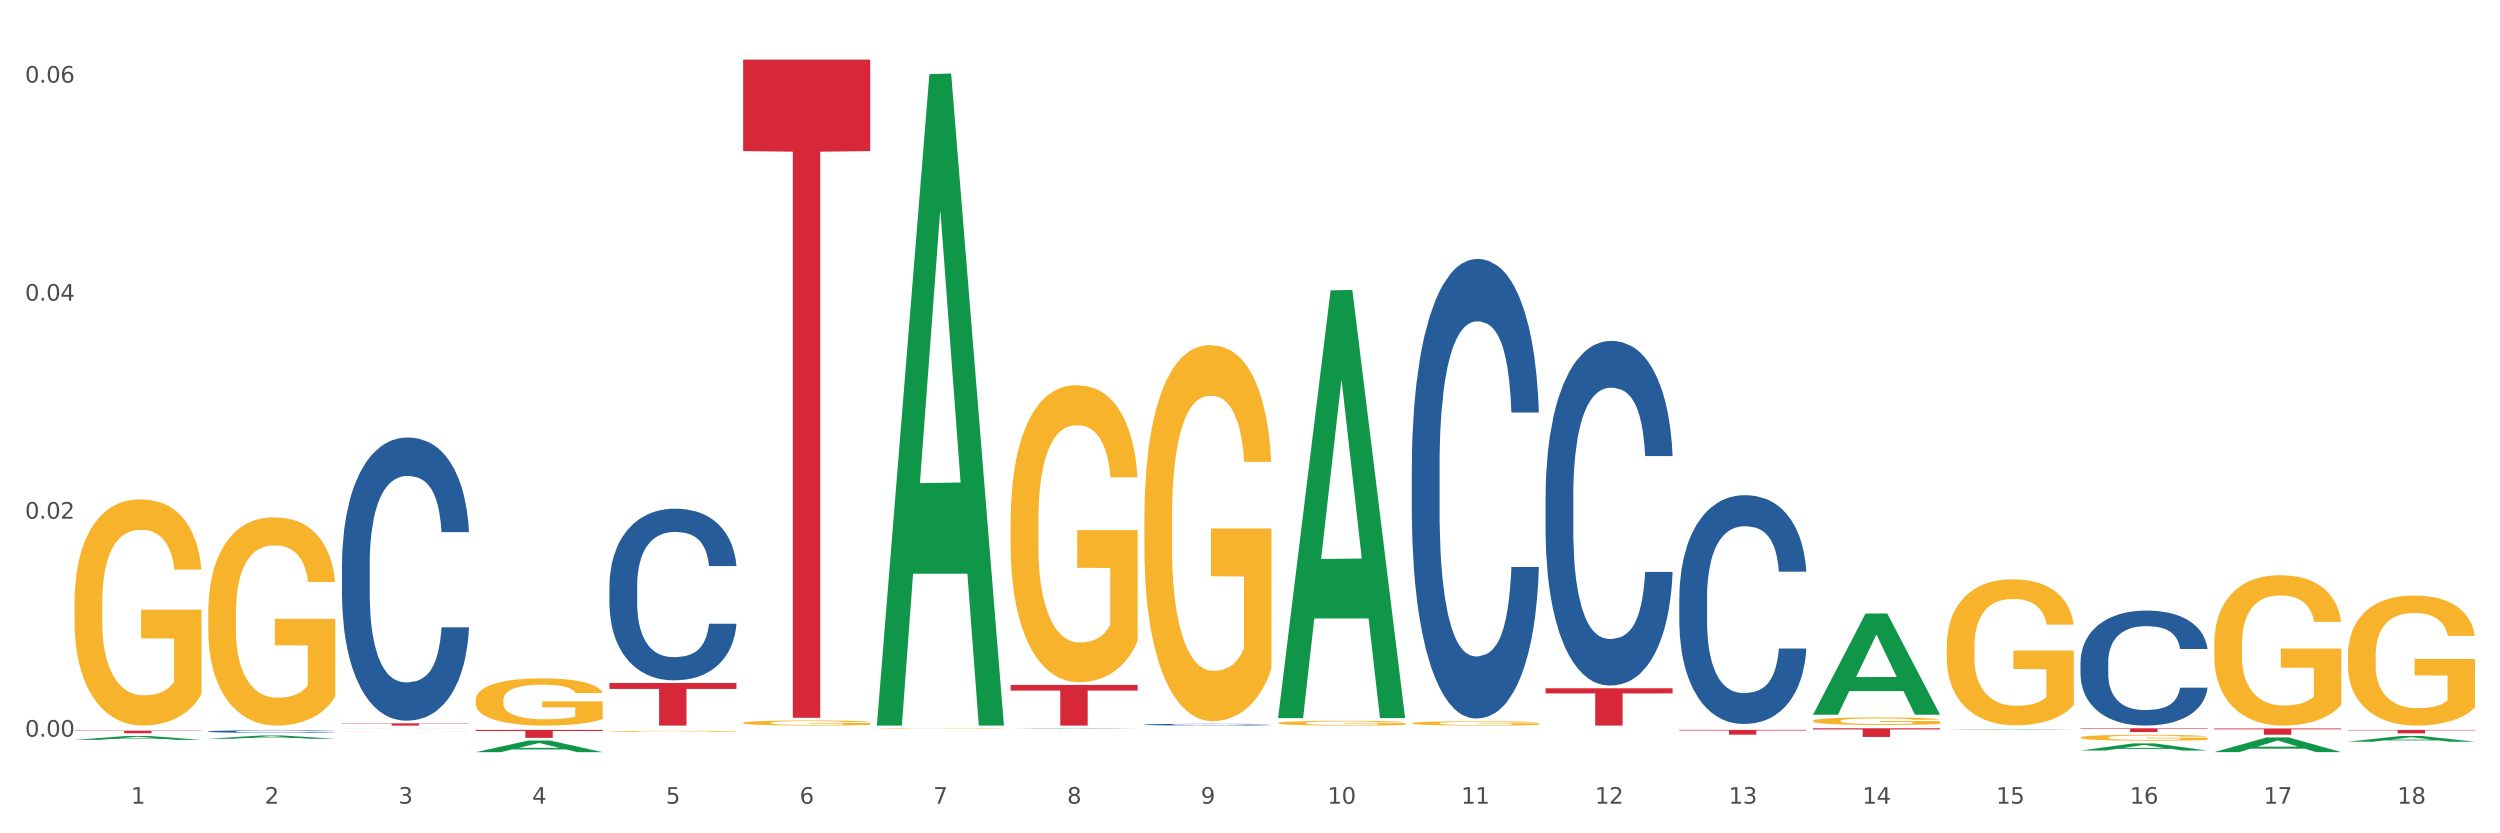 <?xml version="1.0" encoding="utf-8" standalone="no"?>
<!DOCTYPE svg PUBLIC "-//W3C//DTD SVG 1.1//EN"
  "http://www.w3.org/Graphics/SVG/1.1/DTD/svg11.dtd">
<svg xmlns:xlink="http://www.w3.org/1999/xlink" width="1080pt" height="360pt" viewBox="0 0 1080 360" xmlns="http://www.w3.org/2000/svg" version="1.1">
 <rect x="0" y="0" width="1080" height="360" fill="#333333" stroke="none"/>
 <defs>
  <style type="text/css">*{stroke-linejoin: round; stroke-linecap: butt}</style>
 </defs>
 <g id="figure_1">
  <g id="patch_1">
   <path d="M 0 360 
L 1080 360 
L 1080 0 
L 0 0 
z
" style="fill: #ffffff; stroke: #ffffff; stroke-linejoin: miter"/>
  </g>
  <g id="axes_1">
   <g id="matplotlib.axis_1">
    <g id="xtick_1">
     <g id="text_1">
      <!-- 1 -->
      <g style="fill: #4d4d4d" transform="translate(56.563 347.204) scale(0.096 -0.096)">
       <defs>
        <path id="DejaVuSans-31" d="M 794 531 
L 1825 531 
L 1825 4091 
L 703 3866 
L 703 4441 
L 1819 4666 
L 2450 4666 
L 2450 531 
L 3481 531 
L 3481 0 
L 794 0 
L 794 531 
z
" transform="scale(0.016)"/>
       </defs>
       <use xlink:href="#DejaVuSans-31"/>
      </g>
     </g>
    </g>
    <g id="xtick_2">
     <g id="text_2">
      <!-- 2 -->
      <g style="fill: #4d4d4d" transform="translate(114.336 347.204) scale(0.096 -0.096)">
       <defs>
        <path id="DejaVuSans-32" d="M 1228 531 
L 3431 531 
L 3431 0 
L 469 0 
L 469 531 
Q 828 903 1448 1529 
Q 2069 2156 2228 2338 
Q 2531 2678 2651 2914 
Q 2772 3150 2772 3378 
Q 2772 3750 2511 3984 
Q 2250 4219 1831 4219 
Q 1534 4219 1204 4116 
Q 875 4013 500 3803 
L 500 4441 
Q 881 4594 1212 4672 
Q 1544 4750 1819 4750 
Q 2544 4750 2975 4387 
Q 3406 4025 3406 3419 
Q 3406 3131 3298 2873 
Q 3191 2616 2906 2266 
Q 2828 2175 2409 1742 
Q 1991 1309 1228 531 
z
" transform="scale(0.016)"/>
       </defs>
       <use xlink:href="#DejaVuSans-32"/>
      </g>
     </g>
    </g>
    <g id="xtick_3">
     <g id="text_3">
      <!-- 3 -->
      <g style="fill: #4d4d4d" transform="translate(172.109 347.204) scale(0.096 -0.096)">
       <defs>
        <path id="DejaVuSans-33" d="M 2597 2516 
Q 3050 2419 3304 2112 
Q 3559 1806 3559 1356 
Q 3559 666 3084 287 
Q 2609 -91 1734 -91 
Q 1441 -91 1130 -33 
Q 819 25 488 141 
L 488 750 
Q 750 597 1062 519 
Q 1375 441 1716 441 
Q 2309 441 2620 675 
Q 2931 909 2931 1356 
Q 2931 1769 2642 2001 
Q 2353 2234 1838 2234 
L 1294 2234 
L 1294 2753 
L 1863 2753 
Q 2328 2753 2575 2939 
Q 2822 3125 2822 3475 
Q 2822 3834 2567 4026 
Q 2313 4219 1838 4219 
Q 1578 4219 1281 4162 
Q 984 4106 628 3988 
L 628 4550 
Q 988 4650 1302 4700 
Q 1616 4750 1894 4750 
Q 2613 4750 3031 4423 
Q 3450 4097 3450 3541 
Q 3450 3153 3228 2886 
Q 3006 2619 2597 2516 
z
" transform="scale(0.016)"/>
       </defs>
       <use xlink:href="#DejaVuSans-33"/>
      </g>
     </g>
    </g>
    <g id="xtick_4">
     <g id="text_4">
      <!-- 4 -->
      <g style="fill: #4d4d4d" transform="translate(229.882 347.204) scale(0.096 -0.096)">
       <defs>
        <path id="DejaVuSans-34" d="M 2419 4116 
L 825 1625 
L 2419 1625 
L 2419 4116 
z
M 2253 4666 
L 3047 4666 
L 3047 1625 
L 3713 1625 
L 3713 1100 
L 3047 1100 
L 3047 0 
L 2419 0 
L 2419 1100 
L 313 1100 
L 313 1709 
L 2253 4666 
z
" transform="scale(0.016)"/>
       </defs>
       <use xlink:href="#DejaVuSans-34"/>
      </g>
     </g>
    </g>
    <g id="xtick_5">
     <g id="text_5">
      <!-- 5 -->
      <g style="fill: #4d4d4d" transform="translate(287.655 347.204) scale(0.096 -0.096)">
       <defs>
        <path id="DejaVuSans-35" d="M 691 4666 
L 3169 4666 
L 3169 4134 
L 1269 4134 
L 1269 2991 
Q 1406 3038 1543 3061 
Q 1681 3084 1819 3084 
Q 2600 3084 3056 2656 
Q 3513 2228 3513 1497 
Q 3513 744 3044 326 
Q 2575 -91 1722 -91 
Q 1428 -91 1123 -41 
Q 819 9 494 109 
L 494 744 
Q 775 591 1075 516 
Q 1375 441 1709 441 
Q 2250 441 2565 725 
Q 2881 1009 2881 1497 
Q 2881 1984 2565 2268 
Q 2250 2553 1709 2553 
Q 1456 2553 1204 2497 
Q 953 2441 691 2322 
L 691 4666 
z
" transform="scale(0.016)"/>
       </defs>
       <use xlink:href="#DejaVuSans-35"/>
      </g>
     </g>
    </g>
    <g id="xtick_6">
     <g id="text_6">
      <!-- 6 -->
      <g style="fill: #4d4d4d" transform="translate(345.428 347.204) scale(0.096 -0.096)">
       <defs>
        <path id="DejaVuSans-36" d="M 2113 2584 
Q 1688 2584 1439 2293 
Q 1191 2003 1191 1497 
Q 1191 994 1439 701 
Q 1688 409 2113 409 
Q 2538 409 2786 701 
Q 3034 994 3034 1497 
Q 3034 2003 2786 2293 
Q 2538 2584 2113 2584 
z
M 3366 4563 
L 3366 3988 
Q 3128 4100 2886 4159 
Q 2644 4219 2406 4219 
Q 1781 4219 1451 3797 
Q 1122 3375 1075 2522 
Q 1259 2794 1537 2939 
Q 1816 3084 2150 3084 
Q 2853 3084 3261 2657 
Q 3669 2231 3669 1497 
Q 3669 778 3244 343 
Q 2819 -91 2113 -91 
Q 1303 -91 875 529 
Q 447 1150 447 2328 
Q 447 3434 972 4092 
Q 1497 4750 2381 4750 
Q 2619 4750 2861 4703 
Q 3103 4656 3366 4563 
z
" transform="scale(0.016)"/>
       </defs>
       <use xlink:href="#DejaVuSans-36"/>
      </g>
     </g>
    </g>
    <g id="xtick_7">
     <g id="text_7">
      <!-- 7 -->
      <g style="fill: #4d4d4d" transform="translate(403.201 347.204) scale(0.096 -0.096)">
       <defs>
        <path id="DejaVuSans-37" d="M 525 4666 
L 3525 4666 
L 3525 4397 
L 1831 0 
L 1172 0 
L 2766 4134 
L 525 4134 
L 525 4666 
z
" transform="scale(0.016)"/>
       </defs>
       <use xlink:href="#DejaVuSans-37"/>
      </g>
     </g>
    </g>
    <g id="xtick_8">
     <g id="text_8">
      <!-- 8 -->
      <g style="fill: #4d4d4d" transform="translate(460.974 347.204) scale(0.096 -0.096)">
       <defs>
        <path id="DejaVuSans-38" d="M 2034 2216 
Q 1584 2216 1326 1975 
Q 1069 1734 1069 1313 
Q 1069 891 1326 650 
Q 1584 409 2034 409 
Q 2484 409 2743 651 
Q 3003 894 3003 1313 
Q 3003 1734 2745 1975 
Q 2488 2216 2034 2216 
z
M 1403 2484 
Q 997 2584 770 2862 
Q 544 3141 544 3541 
Q 544 4100 942 4425 
Q 1341 4750 2034 4750 
Q 2731 4750 3128 4425 
Q 3525 4100 3525 3541 
Q 3525 3141 3298 2862 
Q 3072 2584 2669 2484 
Q 3125 2378 3379 2068 
Q 3634 1759 3634 1313 
Q 3634 634 3220 271 
Q 2806 -91 2034 -91 
Q 1263 -91 848 271 
Q 434 634 434 1313 
Q 434 1759 690 2068 
Q 947 2378 1403 2484 
z
M 1172 3481 
Q 1172 3119 1398 2916 
Q 1625 2713 2034 2713 
Q 2441 2713 2670 2916 
Q 2900 3119 2900 3481 
Q 2900 3844 2670 4047 
Q 2441 4250 2034 4250 
Q 1625 4250 1398 4047 
Q 1172 3844 1172 3481 
z
" transform="scale(0.016)"/>
       </defs>
       <use xlink:href="#DejaVuSans-38"/>
      </g>
     </g>
    </g>
    <g id="xtick_9">
     <g id="text_9">
      <!-- 9 -->
      <g style="fill: #4d4d4d" transform="translate(518.747 347.204) scale(0.096 -0.096)">
       <defs>
        <path id="DejaVuSans-39" d="M 703 97 
L 703 672 
Q 941 559 1184 500 
Q 1428 441 1663 441 
Q 2288 441 2617 861 
Q 2947 1281 2994 2138 
Q 2813 1869 2534 1725 
Q 2256 1581 1919 1581 
Q 1219 1581 811 2004 
Q 403 2428 403 3163 
Q 403 3881 828 4315 
Q 1253 4750 1959 4750 
Q 2769 4750 3195 4129 
Q 3622 3509 3622 2328 
Q 3622 1225 3098 567 
Q 2575 -91 1691 -91 
Q 1453 -91 1209 -44 
Q 966 3 703 97 
z
M 1959 2075 
Q 2384 2075 2632 2365 
Q 2881 2656 2881 3163 
Q 2881 3666 2632 3958 
Q 2384 4250 1959 4250 
Q 1534 4250 1286 3958 
Q 1038 3666 1038 3163 
Q 1038 2656 1286 2365 
Q 1534 2075 1959 2075 
z
" transform="scale(0.016)"/>
       </defs>
       <use xlink:href="#DejaVuSans-39"/>
      </g>
     </g>
    </g>
    <g id="xtick_10">
     <g id="text_10">
      <!-- 10 -->
      <g style="fill: #4d4d4d" transform="translate(573.466 347.204) scale(0.096 -0.096)">
       <defs>
        <path id="DejaVuSans-30" d="M 2034 4250 
Q 1547 4250 1301 3770 
Q 1056 3291 1056 2328 
Q 1056 1369 1301 889 
Q 1547 409 2034 409 
Q 2525 409 2770 889 
Q 3016 1369 3016 2328 
Q 3016 3291 2770 3770 
Q 2525 4250 2034 4250 
z
M 2034 4750 
Q 2819 4750 3233 4129 
Q 3647 3509 3647 2328 
Q 3647 1150 3233 529 
Q 2819 -91 2034 -91 
Q 1250 -91 836 529 
Q 422 1150 422 2328 
Q 422 3509 836 4129 
Q 1250 4750 2034 4750 
z
" transform="scale(0.016)"/>
       </defs>
       <use xlink:href="#DejaVuSans-31"/>
       <use xlink:href="#DejaVuSans-30" transform="translate(63.623 0)"/>
      </g>
     </g>
    </g>
    <g id="xtick_11">
     <g id="text_11">
      <!-- 11 -->
      <g style="fill: #4d4d4d" transform="translate(631.239 347.204) scale(0.096 -0.096)">
       <use xlink:href="#DejaVuSans-31"/>
       <use xlink:href="#DejaVuSans-31" transform="translate(63.623 0)"/>
      </g>
     </g>
    </g>
    <g id="xtick_12">
     <g id="text_12">
      <!-- 12 -->
      <g style="fill: #4d4d4d" transform="translate(689.012 347.204) scale(0.096 -0.096)">
       <use xlink:href="#DejaVuSans-31"/>
       <use xlink:href="#DejaVuSans-32" transform="translate(63.623 0)"/>
      </g>
     </g>
    </g>
    <g id="xtick_13">
     <g id="text_13">
      <!-- 13 -->
      <g style="fill: #4d4d4d" transform="translate(746.785 347.204) scale(0.096 -0.096)">
       <use xlink:href="#DejaVuSans-31"/>
       <use xlink:href="#DejaVuSans-33" transform="translate(63.623 0)"/>
      </g>
     </g>
    </g>
    <g id="xtick_14">
     <g id="text_14">
      <!-- 14 -->
      <g style="fill: #4d4d4d" transform="translate(804.558 347.204) scale(0.096 -0.096)">
       <use xlink:href="#DejaVuSans-31"/>
       <use xlink:href="#DejaVuSans-34" transform="translate(63.623 0)"/>
      </g>
     </g>
    </g>
    <g id="xtick_15">
     <g id="text_15">
      <!-- 15 -->
      <g style="fill: #4d4d4d" transform="translate(862.331 347.204) scale(0.096 -0.096)">
       <use xlink:href="#DejaVuSans-31"/>
       <use xlink:href="#DejaVuSans-35" transform="translate(63.623 0)"/>
      </g>
     </g>
    </g>
    <g id="xtick_16">
     <g id="text_16">
      <!-- 16 -->
      <g style="fill: #4d4d4d" transform="translate(920.104 347.204) scale(0.096 -0.096)">
       <use xlink:href="#DejaVuSans-31"/>
       <use xlink:href="#DejaVuSans-36" transform="translate(63.623 0)"/>
      </g>
     </g>
    </g>
    <g id="xtick_17">
     <g id="text_17">
      <!-- 17 -->
      <g style="fill: #4d4d4d" transform="translate(977.877 347.204) scale(0.096 -0.096)">
       <use xlink:href="#DejaVuSans-31"/>
       <use xlink:href="#DejaVuSans-37" transform="translate(63.623 0)"/>
      </g>
     </g>
    </g>
    <g id="xtick_18">
     <g id="text_18">
      <!-- 18 -->
      <g style="fill: #4d4d4d" transform="translate(1035.65 347.204) scale(0.096 -0.096)">
       <use xlink:href="#DejaVuSans-31"/>
       <use xlink:href="#DejaVuSans-38" transform="translate(63.623 0)"/>
      </g>
     </g>
    </g>
    <g id="xtick_19"/>
    <g id="xtick_20"/>
    <g id="xtick_21"/>
    <g id="xtick_22"/>
    <g id="xtick_23"/>
    <g id="xtick_24"/>
    <g id="xtick_25"/>
    <g id="xtick_26"/>
    <g id="xtick_27"/>
    <g id="xtick_28"/>
    <g id="xtick_29"/>
    <g id="xtick_30"/>
    <g id="xtick_31"/>
    <g id="xtick_32"/>
    <g id="xtick_33"/>
    <g id="xtick_34"/>
    <g id="xtick_35"/>
   </g>
   <g id="matplotlib.axis_2">
    <g id="ytick_1">
     <g id="text_19">
      <!-- 0.00 -->
      <g style="fill: #4d4d4d" transform="translate(10.8 318.249) scale(0.096 -0.096)">
       <defs>
        <path id="DejaVuSans-2e" d="M 684 794 
L 1344 794 
L 1344 0 
L 684 0 
L 684 794 
z
" transform="scale(0.016)"/>
       </defs>
       <use xlink:href="#DejaVuSans-30"/>
       <use xlink:href="#DejaVuSans-2e" transform="translate(63.623 0)"/>
       <use xlink:href="#DejaVuSans-30" transform="translate(95.41 0)"/>
       <use xlink:href="#DejaVuSans-30" transform="translate(159.033 0)"/>
      </g>
     </g>
    </g>
    <g id="ytick_2">
     <g id="text_20">
      <!-- 0.02 -->
      <g style="fill: #4d4d4d" transform="translate(10.8 224.067) scale(0.096 -0.096)">
       <use xlink:href="#DejaVuSans-30"/>
       <use xlink:href="#DejaVuSans-2e" transform="translate(63.623 0)"/>
       <use xlink:href="#DejaVuSans-30" transform="translate(95.41 0)"/>
       <use xlink:href="#DejaVuSans-32" transform="translate(159.033 0)"/>
      </g>
     </g>
    </g>
    <g id="ytick_3">
     <g id="text_21">
      <!-- 0.04 -->
      <g style="fill: #4d4d4d" transform="translate(10.8 129.885) scale(0.096 -0.096)">
       <use xlink:href="#DejaVuSans-30"/>
       <use xlink:href="#DejaVuSans-2e" transform="translate(63.623 0)"/>
       <use xlink:href="#DejaVuSans-30" transform="translate(95.41 0)"/>
       <use xlink:href="#DejaVuSans-34" transform="translate(159.033 0)"/>
      </g>
     </g>
    </g>
    <g id="ytick_4">
     <g id="text_22">
      <!-- 0.06 -->
      <g style="fill: #4d4d4d" transform="translate(10.8 35.702) scale(0.096 -0.096)">
       <use xlink:href="#DejaVuSans-30"/>
       <use xlink:href="#DejaVuSans-2e" transform="translate(63.623 0)"/>
       <use xlink:href="#DejaVuSans-30" transform="translate(95.41 0)"/>
       <use xlink:href="#DejaVuSans-36" transform="translate(159.033 0)"/>
      </g>
     </g>
    </g>
    <g id="ytick_5"/>
    <g id="ytick_6"/>
    <g id="ytick_7"/>
   </g>
   <g id="PolyCollection_1">
    <path d="M 32.175 319.617 
L 32.232 319.615 
L 54.864 317.921 
L 64.257 317.919 
L 87.059 319.62 
L 76.196 319.62 
L 71.273 319.224 
L 47.905 319.224 
L 47.735 319.23 
L 42.982 319.62 
L 32.175 319.62 
L 32.175 319.617 
L 50.847 318.988 
L 68.331 318.986 
L 59.674 318.282 
L 59.561 318.279 
L 59.447 318.283 
L 50.79 318.986 
L 50.847 318.988 
L 32.175 319.617 
z
" clip-path="url(#p745a44a216)" style="fill: #109648"/>
    <path d="M 263.267 253.066 
L 263.332 252.998 
L 263.332 251.102 
L 263.526 248.528 
L 264.24 243.787 
L 265.148 240.198 
L 266.705 235.999 
L 267.549 234.238 
L 268.652 232.274 
L 270.922 229.091 
L 273.517 226.381 
L 275.334 224.892 
L 276.696 223.943 
L 279.745 222.25 
L 281.497 221.505 
L 283.313 220.896 
L 284.87 220.489 
L 287.465 220.015 
L 289.541 219.812 
L 291.942 219.744 
L 293.953 219.812 
L 296.613 220.083 
L 300.505 220.896 
L 301.997 221.37 
L 304.008 222.182 
L 306.084 223.266 
L 307.771 224.35 
L 309.717 225.907 
L 311.729 227.939 
L 313.675 230.513 
L 315.037 232.883 
L 316.14 235.389 
L 317.113 238.437 
L 317.827 241.755 
L 318.151 244.532 
L 306.279 244.532 
L 305.955 242.026 
L 305.306 239.317 
L 304.657 237.489 
L 303.944 235.999 
L 302.841 234.305 
L 301.868 233.222 
L 300.246 231.935 
L 298.754 231.122 
L 297.521 230.648 
L 296.029 230.242 
L 292.85 229.836 
L 290.579 229.836 
L 289.152 229.971 
L 287.4 230.31 
L 285.908 230.784 
L 284.157 231.596 
L 282.794 232.477 
L 281.432 233.628 
L 280.653 234.441 
L 279.486 235.931 
L 278.707 237.15 
L 277.669 239.249 
L 277.085 240.739 
L 276.047 244.6 
L 275.593 247.444 
L 275.399 249.408 
L 275.269 251.576 
L 275.269 262.141 
L 275.658 266.882 
L 275.982 268.914 
L 276.501 271.216 
L 277.475 274.196 
L 278.902 277.108 
L 280.394 279.208 
L 281.627 280.495 
L 282.794 281.443 
L 283.962 282.188 
L 285.389 282.865 
L 286.557 283.272 
L 288.309 283.678 
L 290.385 283.881 
L 292.007 283.881 
L 295.315 283.542 
L 296.807 283.204 
L 298.235 282.73 
L 299.792 281.985 
L 301.024 281.172 
L 301.738 280.562 
L 302.906 279.276 
L 303.814 277.921 
L 304.592 276.363 
L 305.111 275.009 
L 305.695 272.977 
L 306.149 270.674 
L 306.279 269.455 
L 318.151 269.455 
L 317.892 271.894 
L 317.438 274.264 
L 316.529 277.447 
L 315.816 279.276 
L 314.713 281.511 
L 313.545 283.407 
L 311.923 285.507 
L 310.431 287.064 
L 308.874 288.419 
L 307.187 289.638 
L 304.138 291.331 
L 303.035 291.805 
L 300.7 292.618 
L 298.883 293.092 
L 296.223 293.566 
L 293.499 293.837 
L 290.644 293.905 
L 288.114 293.769 
L 285.324 293.363 
L 283.573 292.956 
L 281.627 292.347 
L 279.356 291.399 
L 277.215 290.247 
L 275.204 288.893 
L 273.323 287.335 
L 271.571 285.574 
L 269.3 282.662 
L 267.614 279.817 
L 266.381 277.176 
L 265.538 274.941 
L 264.694 272.097 
L 264.24 270.133 
L 263.526 265.392 
L 263.267 260.99 
L 263.267 253.066 
z
" clip-path="url(#p745a44a216)" style="fill: #255c99"/>
    <path d="M 147.721 243.965 
L 147.786 243.853 
L 147.786 240.725 
L 147.98 236.479 
L 148.694 228.659 
L 149.602 222.737 
L 151.159 215.811 
L 152.003 212.906 
L 153.106 209.666 
L 155.376 204.415 
L 157.971 199.946 
L 159.788 197.488 
L 161.15 195.924 
L 164.199 193.131 
L 165.951 191.902 
L 167.767 190.896 
L 169.324 190.226 
L 171.919 189.444 
L 173.995 189.109 
L 176.396 188.997 
L 178.407 189.109 
L 181.067 189.556 
L 184.959 190.896 
L 186.451 191.679 
L 188.463 193.019 
L 190.539 194.807 
L 192.225 196.594 
L 194.172 199.164 
L 196.183 202.516 
L 198.129 206.761 
L 199.491 210.671 
L 200.594 214.805 
L 201.567 219.833 
L 202.281 225.307 
L 202.605 229.888 
L 190.733 229.888 
L 190.409 225.754 
L 189.76 221.285 
L 189.111 218.269 
L 188.398 215.811 
L 187.295 213.018 
L 186.322 211.23 
L 184.7 209.107 
L 183.208 207.767 
L 181.975 206.985 
L 180.483 206.314 
L 177.304 205.644 
L 175.033 205.644 
L 173.606 205.867 
L 171.854 206.426 
L 170.362 207.208 
L 168.611 208.549 
L 167.248 210.001 
L 165.886 211.9 
L 165.107 213.241 
L 163.94 215.699 
L 163.161 217.71 
L 162.123 221.173 
L 161.539 223.631 
L 160.501 229.999 
L 160.047 234.692 
L 159.853 237.932 
L 159.723 241.507 
L 159.723 258.936 
L 160.112 266.756 
L 160.436 270.108 
L 160.955 273.906 
L 161.929 278.822 
L 163.356 283.626 
L 164.848 287.09 
L 166.081 289.212 
L 167.248 290.777 
L 168.416 292.005 
L 169.843 293.123 
L 171.011 293.793 
L 172.763 294.463 
L 174.839 294.799 
L 176.461 294.799 
L 179.769 294.24 
L 181.261 293.681 
L 182.689 292.899 
L 184.246 291.67 
L 185.478 290.33 
L 186.192 289.324 
L 187.36 287.201 
L 188.268 284.967 
L 189.046 282.397 
L 189.565 280.163 
L 190.149 276.811 
L 190.603 273.013 
L 190.733 271.002 
L 202.605 271.002 
L 202.346 275.024 
L 201.892 278.934 
L 200.983 284.185 
L 200.27 287.201 
L 199.167 290.888 
L 197.999 294.016 
L 196.377 297.48 
L 194.885 300.05 
L 193.328 302.284 
L 191.641 304.295 
L 188.592 307.088 
L 187.489 307.87 
L 185.154 309.211 
L 183.337 309.993 
L 180.678 310.775 
L 177.953 311.222 
L 175.098 311.333 
L 172.568 311.11 
L 169.778 310.44 
L 168.027 309.769 
L 166.081 308.764 
L 163.81 307.2 
L 161.669 305.3 
L 159.658 303.066 
L 157.777 300.496 
L 156.025 297.592 
L 153.754 292.788 
L 152.068 288.095 
L 150.835 283.738 
L 149.992 280.051 
L 149.148 275.359 
L 148.694 272.119 
L 147.98 264.298 
L 147.721 257.036 
L 147.721 243.965 
z
" clip-path="url(#p745a44a216)" style="fill: #255c99"/>
    <path d="M 89.948 315.979 
L 90.013 315.978 
L 90.013 315.951 
L 90.207 315.914 
L 90.921 315.846 
L 91.829 315.794 
L 93.386 315.734 
L 94.23 315.708 
L 95.333 315.68 
L 97.603 315.634 
L 100.198 315.595 
L 102.015 315.574 
L 103.377 315.56 
L 106.426 315.536 
L 108.178 315.525 
L 109.994 315.516 
L 111.551 315.51 
L 114.146 315.504 
L 116.222 315.501 
L 118.623 315.5 
L 120.634 315.501 
L 123.294 315.505 
L 127.186 315.516 
L 128.678 315.523 
L 130.69 315.535 
L 132.766 315.55 
L 134.452 315.566 
L 136.399 315.588 
L 138.41 315.618 
L 140.356 315.655 
L 141.718 315.689 
L 142.821 315.725 
L 143.794 315.769 
L 144.508 315.817 
L 144.832 315.857 
L 132.96 315.857 
L 132.636 315.821 
L 131.987 315.782 
L 131.338 315.755 
L 130.625 315.734 
L 129.522 315.709 
L 128.549 315.694 
L 126.927 315.675 
L 125.435 315.664 
L 124.202 315.657 
L 122.71 315.651 
L 119.531 315.645 
L 117.26 315.645 
L 115.833 315.647 
L 114.082 315.652 
L 112.589 315.659 
L 110.838 315.67 
L 109.475 315.683 
L 108.113 315.7 
L 107.335 315.711 
L 106.167 315.733 
L 105.388 315.75 
L 104.35 315.781 
L 103.766 315.802 
L 102.728 315.858 
L 102.274 315.899 
L 102.08 315.927 
L 101.95 315.958 
L 101.95 316.11 
L 102.339 316.178 
L 102.663 316.208 
L 103.183 316.241 
L 104.156 316.284 
L 105.583 316.326 
L 107.075 316.356 
L 108.308 316.374 
L 109.475 316.388 
L 110.643 316.399 
L 112.07 316.408 
L 113.238 316.414 
L 114.99 316.42 
L 117.066 316.423 
L 118.688 316.423 
L 121.996 316.418 
L 123.488 316.413 
L 124.916 316.406 
L 126.473 316.396 
L 127.705 316.384 
L 128.419 316.375 
L 129.587 316.357 
L 130.495 316.337 
L 131.273 316.315 
L 131.792 316.295 
L 132.376 316.266 
L 132.83 316.233 
L 132.96 316.215 
L 144.832 316.215 
L 144.573 316.25 
L 144.119 316.285 
L 143.21 316.33 
L 142.497 316.357 
L 141.394 316.389 
L 140.226 316.416 
L 138.604 316.446 
L 137.112 316.469 
L 135.555 316.488 
L 133.868 316.506 
L 130.819 316.53 
L 129.716 316.537 
L 127.381 316.549 
L 125.564 316.556 
L 122.905 316.562 
L 120.18 316.566 
L 117.325 316.567 
L 114.795 316.565 
L 112.006 316.56 
L 110.254 316.554 
L 108.308 316.545 
L 106.037 316.531 
L 103.896 316.515 
L 101.885 316.495 
L 100.004 316.473 
L 98.252 316.447 
L 95.981 316.406 
L 94.295 316.365 
L 93.062 316.327 
L 92.219 316.294 
L 91.375 316.253 
L 90.921 316.225 
L 90.207 316.157 
L 89.948 316.094 
L 89.948 315.979 
z
" clip-path="url(#p745a44a216)" style="fill: #255c99"/>
    <path d="M 89.948 265.053 
L 90.013 264.971 
L 90.013 262.013 
L 90.142 259.466 
L 90.79 253.304 
L 91.762 248.21 
L 92.475 245.498 
L 93.188 243.28 
L 94.03 241.062 
L 95.067 238.761 
L 96.946 235.393 
L 98.113 233.667 
L 99.538 231.86 
L 102.13 229.23 
L 104.009 227.751 
L 105.953 226.519 
L 109.128 225.04 
L 111.202 224.383 
L 113.405 223.89 
L 116.062 223.561 
L 118.071 223.479 
L 122.477 223.726 
L 126.235 224.465 
L 128.049 225.04 
L 130.382 226.026 
L 131.613 226.683 
L 133.622 227.998 
L 135.696 229.723 
L 137.121 231.202 
L 139.26 233.996 
L 140.88 236.789 
L 142.37 240.24 
L 143.148 242.623 
L 143.731 244.841 
L 144.249 247.388 
L 144.768 251.414 
L 133.104 251.414 
L 132.65 248.538 
L 131.937 245.827 
L 130.901 243.198 
L 129.993 241.555 
L 128.438 239.501 
L 127.013 238.186 
L 125.522 237.2 
L 123.708 236.378 
L 122.282 235.968 
L 120.274 235.639 
L 116.321 235.721 
L 113.664 236.378 
L 111.85 237.2 
L 110.684 237.94 
L 109.647 238.761 
L 108.48 239.911 
L 107.12 241.637 
L 106.148 243.198 
L 105.176 245.17 
L 104.398 247.142 
L 103.685 249.442 
L 103.102 251.907 
L 102.648 254.454 
L 102.26 257.576 
L 101.936 262.752 
L 101.936 274.009 
L 102.065 276.556 
L 102.389 279.924 
L 102.778 282.471 
L 103.426 285.511 
L 104.009 287.565 
L 105.111 290.523 
L 106.342 292.988 
L 107.314 294.549 
L 108.286 295.864 
L 109.971 297.671 
L 111.85 299.15 
L 113.47 300.054 
L 115.673 300.876 
L 117.163 301.204 
L 118.459 301.369 
L 121.634 301.369 
L 123.902 301.122 
L 126.43 300.547 
L 128.373 299.807 
L 129.993 298.904 
L 131.808 297.425 
L 132.974 296.028 
L 132.974 278.856 
L 118.719 278.774 
L 118.719 267.353 
L 144.832 267.353 
L 144.832 300.876 
L 143.731 302.601 
L 142.5 304.162 
L 141.204 305.559 
L 139.26 307.284 
L 136.927 308.927 
L 134.853 310.078 
L 132.65 311.064 
L 130.058 311.967 
L 126.689 312.789 
L 124.615 313.118 
L 122.023 313.364 
L 118.978 313.446 
L 116.321 313.282 
L 113.729 312.871 
L 111.007 312.132 
L 108.351 311.064 
L 106.342 309.996 
L 104.333 308.681 
L 102.195 306.956 
L 100.51 305.312 
L 99.214 303.833 
L 97.789 301.944 
L 96.233 299.479 
L 95.067 297.26 
L 94.03 294.96 
L 92.929 292.002 
L 92.151 289.455 
L 91.374 286.251 
L 90.92 283.868 
L 90.402 280.171 
L 90.013 274.995 
L 89.948 265.053 
z
" clip-path="url(#p745a44a216)" style="fill: #f7b32b"/>
    <path d="M 32.175 315.64 
L 87.059 315.64 
L 87.059 315.796 
L 65.47 315.797 
L 65.47 316.764 
L 53.635 316.764 
L 53.635 315.797 
L 32.175 315.796 
L 32.175 315.641 
L 32.175 315.64 
z
" clip-path="url(#p745a44a216)" style="fill: #d62839"/>
    <path d="M 147.721 312.489 
L 202.605 312.489 
L 202.605 312.622 
L 181.016 312.623 
L 181.016 313.446 
L 169.18 313.446 
L 169.18 312.623 
L 147.721 312.622 
L 147.721 312.49 
L 147.721 312.489 
z
" clip-path="url(#p745a44a216)" style="fill: #d62839"/>
    <path d="M 494.359 313.032 
L 494.424 313.031 
L 494.424 313.012 
L 494.618 312.986 
L 495.332 312.938 
L 496.24 312.902 
L 497.797 312.859 
L 498.641 312.841 
L 499.743 312.821 
L 502.014 312.789 
L 504.609 312.761 
L 506.426 312.746 
L 507.788 312.737 
L 510.837 312.719 
L 512.589 312.712 
L 514.405 312.706 
L 515.962 312.702 
L 518.557 312.697 
L 520.633 312.695 
L 523.034 312.694 
L 525.045 312.695 
L 527.705 312.697 
L 531.597 312.706 
L 533.089 312.711 
L 535.1 312.719 
L 537.176 312.73 
L 538.863 312.741 
L 540.809 312.757 
L 542.821 312.777 
L 544.767 312.803 
L 546.129 312.827 
L 547.232 312.853 
L 548.205 312.884 
L 548.919 312.917 
L 549.243 312.945 
L 537.371 312.945 
L 537.047 312.92 
L 536.398 312.893 
L 535.749 312.874 
L 535.036 312.859 
L 533.933 312.842 
L 532.96 312.831 
L 531.338 312.818 
L 529.846 312.809 
L 528.613 312.805 
L 527.121 312.801 
L 523.942 312.796 
L 521.671 312.796 
L 520.244 312.798 
L 518.492 312.801 
L 517 312.806 
L 515.249 312.814 
L 513.886 312.823 
L 512.524 312.835 
L 511.745 312.843 
L 510.578 312.858 
L 509.799 312.871 
L 508.761 312.892 
L 508.177 312.907 
L 507.139 312.946 
L 506.685 312.975 
L 506.49 312.995 
L 506.361 313.017 
L 506.361 313.124 
L 506.75 313.172 
L 507.074 313.193 
L 507.593 313.216 
L 508.566 313.246 
L 509.994 313.276 
L 511.486 313.297 
L 512.718 313.31 
L 513.886 313.32 
L 515.054 313.327 
L 516.481 313.334 
L 517.649 313.338 
L 519.401 313.343 
L 521.477 313.345 
L 523.099 313.345 
L 526.407 313.341 
L 527.899 313.338 
L 529.327 313.333 
L 530.884 313.325 
L 532.116 313.317 
L 532.83 313.311 
L 533.998 313.298 
L 534.906 313.284 
L 535.684 313.268 
L 536.203 313.255 
L 536.787 313.234 
L 537.241 313.211 
L 537.371 313.198 
L 549.243 313.198 
L 548.984 313.223 
L 548.53 313.247 
L 547.621 313.279 
L 546.908 313.298 
L 545.805 313.321 
L 544.637 313.34 
L 543.015 313.361 
L 541.523 313.377 
L 539.966 313.391 
L 538.279 313.403 
L 535.23 313.42 
L 534.127 313.425 
L 531.792 313.433 
L 529.975 313.438 
L 527.315 313.443 
L 524.591 313.446 
L 521.736 313.446 
L 519.206 313.445 
L 516.416 313.441 
L 514.665 313.437 
L 512.718 313.431 
L 510.448 313.421 
L 508.307 313.409 
L 506.296 313.395 
L 504.414 313.38 
L 502.663 313.362 
L 500.392 313.332 
L 498.705 313.303 
L 497.473 313.277 
L 496.629 313.254 
L 495.786 313.225 
L 495.332 313.205 
L 494.618 313.157 
L 494.359 313.112 
L 494.359 313.032 
z
" clip-path="url(#p745a44a216)" style="fill: #255c99"/>
    <path d="M 205.494 315.309 
L 260.378 315.309 
L 260.378 315.787 
L 238.789 315.79 
L 238.789 318.749 
L 226.953 318.749 
L 226.953 315.79 
L 205.494 315.787 
L 205.494 315.312 
L 205.494 315.309 
z
" clip-path="url(#p745a44a216)" style="fill: #d62839"/>
    <path d="M 321.04 25.759 
L 375.924 25.759 
L 375.924 65.271 
L 354.335 65.538 
L 354.335 310.084 
L 342.499 310.084 
L 342.499 65.538 
L 321.04 65.271 
L 321.04 26.026 
L 321.04 25.759 
z
" clip-path="url(#p745a44a216)" style="fill: #d62839"/>
    <path d="M 436.586 295.894 
L 491.47 295.894 
L 491.47 298.333 
L 469.881 298.35 
L 469.881 313.446 
L 458.045 313.446 
L 458.045 298.35 
L 436.586 298.333 
L 436.586 295.91 
L 436.586 295.894 
z
" clip-path="url(#p745a44a216)" style="fill: #d62839"/>
    <path d="M 667.678 297.318 
L 722.562 297.318 
L 722.562 299.56 
L 700.973 299.575 
L 700.973 313.446 
L 689.137 313.446 
L 689.137 299.575 
L 667.678 299.56 
L 667.678 297.334 
L 667.678 297.318 
z
" clip-path="url(#p745a44a216)" style="fill: #d62839"/>
    <path d="M 725.451 315.315 
L 780.335 315.315 
L 780.335 315.601 
L 758.746 315.603 
L 758.746 317.372 
L 746.91 317.372 
L 746.91 315.603 
L 725.451 315.601 
L 725.451 315.317 
L 725.451 315.315 
z
" clip-path="url(#p745a44a216)" style="fill: #d62839"/>
    <path d="M 783.224 314.602 
L 838.108 314.602 
L 838.108 315.122 
L 816.519 315.125 
L 816.519 318.344 
L 804.683 318.344 
L 804.683 315.125 
L 783.224 315.122 
L 783.224 314.605 
L 783.224 314.602 
z
" clip-path="url(#p745a44a216)" style="fill: #d62839"/>
    <path d="M 898.77 314.602 
L 953.654 314.602 
L 953.654 314.832 
L 932.064 314.834 
L 932.064 316.26 
L 920.229 316.26 
L 920.229 314.834 
L 898.77 314.832 
L 898.77 314.603 
L 898.77 314.602 
z
" clip-path="url(#p745a44a216)" style="fill: #d62839"/>
    <path d="M 263.267 295.06 
L 318.151 295.06 
L 318.151 297.615 
L 296.562 297.632 
L 296.562 313.446 
L 284.726 313.446 
L 284.726 297.632 
L 263.267 297.615 
L 263.267 295.077 
L 263.267 295.06 
z
" clip-path="url(#p745a44a216)" style="fill: #d62839"/>
    <path d="M 609.905 201.069 
L 609.97 200.888 
L 609.97 195.81 
L 610.164 188.92 
L 610.878 176.226 
L 611.786 166.616 
L 613.343 155.373 
L 614.187 150.658 
L 615.289 145.4 
L 617.56 136.877 
L 620.155 129.624 
L 621.972 125.634 
L 623.334 123.096 
L 626.383 118.563 
L 628.135 116.568 
L 629.951 114.936 
L 631.508 113.848 
L 634.103 112.579 
L 636.179 112.035 
L 638.58 111.853 
L 640.591 112.035 
L 643.251 112.76 
L 647.143 114.936 
L 648.635 116.205 
L 650.646 118.381 
L 652.722 121.283 
L 654.409 124.184 
L 656.355 128.354 
L 658.367 133.794 
L 660.313 140.685 
L 661.675 147.032 
L 662.778 153.741 
L 663.751 161.901 
L 664.465 170.786 
L 664.789 178.221 
L 652.917 178.221 
L 652.593 171.512 
L 651.944 164.258 
L 651.295 159.362 
L 650.581 155.373 
L 649.479 150.84 
L 648.505 147.938 
L 646.884 144.493 
L 645.391 142.317 
L 644.159 141.048 
L 642.667 139.96 
L 639.488 138.872 
L 637.217 138.872 
L 635.79 139.234 
L 634.038 140.141 
L 632.546 141.41 
L 630.795 143.586 
L 629.432 145.944 
L 628.07 149.026 
L 627.291 151.202 
L 626.124 155.192 
L 625.345 158.456 
L 624.307 164.077 
L 623.723 168.066 
L 622.685 178.402 
L 622.231 186.018 
L 622.036 191.277 
L 621.907 197.08 
L 621.907 225.367 
L 622.296 238.061 
L 622.62 243.501 
L 623.139 249.666 
L 624.112 257.645 
L 625.54 265.442 
L 627.032 271.063 
L 628.264 274.509 
L 629.432 277.047 
L 630.6 279.042 
L 632.027 280.855 
L 633.195 281.943 
L 634.947 283.031 
L 637.023 283.575 
L 638.644 283.575 
L 641.953 282.669 
L 643.445 281.762 
L 644.872 280.493 
L 646.429 278.498 
L 647.662 276.322 
L 648.376 274.69 
L 649.543 271.245 
L 650.452 267.618 
L 651.23 263.447 
L 651.749 259.821 
L 652.333 254.381 
L 652.787 248.215 
L 652.917 244.951 
L 664.789 244.951 
L 664.53 251.479 
L 664.076 257.826 
L 663.167 266.349 
L 662.454 271.245 
L 661.351 277.229 
L 660.183 282.306 
L 658.561 287.927 
L 657.069 292.098 
L 655.512 295.725 
L 653.825 298.989 
L 650.776 303.522 
L 649.673 304.791 
L 647.338 306.967 
L 645.521 308.236 
L 642.861 309.506 
L 640.137 310.231 
L 637.282 310.412 
L 634.752 310.05 
L 631.962 308.962 
L 630.211 307.874 
L 628.264 306.242 
L 625.994 303.703 
L 623.853 300.621 
L 621.842 296.994 
L 619.96 292.823 
L 618.209 288.109 
L 615.938 280.311 
L 614.251 272.695 
L 613.019 265.623 
L 612.175 259.639 
L 611.332 252.023 
L 610.878 246.765 
L 610.164 234.071 
L 609.905 222.285 
L 609.905 201.069 
z
" clip-path="url(#p745a44a216)" style="fill: #255c99"/>
    <path d="M 667.678 214.163 
L 667.743 214.027 
L 667.743 210.22 
L 667.937 205.052 
L 668.651 195.533 
L 669.559 188.326 
L 671.116 179.895 
L 671.96 176.359 
L 673.062 172.416 
L 675.333 166.024 
L 677.928 160.585 
L 679.745 157.593 
L 681.107 155.689 
L 684.156 152.29 
L 685.908 150.794 
L 687.724 149.57 
L 689.281 148.754 
L 691.876 147.802 
L 693.952 147.394 
L 696.353 147.258 
L 698.364 147.394 
L 701.024 147.938 
L 704.916 149.57 
L 706.408 150.522 
L 708.419 152.154 
L 710.495 154.329 
L 712.182 156.505 
L 714.128 159.633 
L 716.139 163.712 
L 718.086 168.88 
L 719.448 173.639 
L 720.551 178.671 
L 721.524 184.79 
L 722.238 191.454 
L 722.562 197.029 
L 710.69 197.029 
L 710.366 191.998 
L 709.717 186.558 
L 709.068 182.887 
L 708.354 179.895 
L 707.252 176.495 
L 706.278 174.319 
L 704.657 171.736 
L 703.164 170.104 
L 701.932 169.152 
L 700.44 168.336 
L 697.261 167.52 
L 694.99 167.52 
L 693.563 167.792 
L 691.811 168.472 
L 690.319 169.424 
L 688.568 171.056 
L 687.205 172.824 
L 685.843 175.135 
L 685.064 176.767 
L 683.897 179.759 
L 683.118 182.207 
L 682.08 186.422 
L 681.496 189.414 
L 680.458 197.165 
L 680.004 202.877 
L 679.809 206.82 
L 679.68 211.172 
L 679.68 232.386 
L 680.069 241.905 
L 680.393 245.984 
L 680.912 250.608 
L 681.885 256.591 
L 683.313 262.438 
L 684.805 266.654 
L 686.037 269.238 
L 687.205 271.142 
L 688.373 272.637 
L 689.8 273.997 
L 690.968 274.813 
L 692.72 275.629 
L 694.796 276.037 
L 696.417 276.037 
L 699.726 275.357 
L 701.218 274.677 
L 702.645 273.725 
L 704.202 272.229 
L 705.435 270.598 
L 706.149 269.374 
L 707.316 266.79 
L 708.225 264.07 
L 709.003 260.943 
L 709.522 258.223 
L 710.106 254.143 
L 710.56 249.52 
L 710.69 247.072 
L 722.562 247.072 
L 722.303 251.968 
L 721.848 256.727 
L 720.94 263.118 
L 720.227 266.79 
L 719.124 271.278 
L 717.956 275.085 
L 716.334 279.301 
L 714.842 282.428 
L 713.285 285.148 
L 711.598 287.596 
L 708.549 290.996 
L 707.446 291.947 
L 705.111 293.579 
L 703.294 294.531 
L 700.634 295.483 
L 697.91 296.027 
L 695.055 296.163 
L 692.525 295.891 
L 689.735 295.075 
L 687.984 294.259 
L 686.037 293.035 
L 683.767 291.132 
L 681.626 288.82 
L 679.615 286.1 
L 677.733 282.972 
L 675.982 279.437 
L 673.711 273.589 
L 672.024 267.878 
L 670.792 262.574 
L 669.948 258.087 
L 669.105 252.376 
L 668.651 248.432 
L 667.937 238.913 
L 667.678 230.074 
L 667.678 214.163 
z
" clip-path="url(#p745a44a216)" style="fill: #255c99"/>
    <path d="M 725.451 258.323 
L 725.516 258.233 
L 725.516 255.705 
L 725.71 252.275 
L 726.424 245.957 
L 727.332 241.173 
L 728.889 235.576 
L 729.733 233.229 
L 730.835 230.612 
L 733.106 226.369 
L 735.701 222.759 
L 737.518 220.773 
L 738.88 219.509 
L 741.929 217.252 
L 743.681 216.259 
L 745.497 215.447 
L 747.054 214.905 
L 749.649 214.274 
L 751.725 214.003 
L 754.126 213.913 
L 756.137 214.003 
L 758.797 214.364 
L 762.689 215.447 
L 764.181 216.079 
L 766.192 217.162 
L 768.268 218.606 
L 769.955 220.051 
L 771.901 222.127 
L 773.912 224.835 
L 775.859 228.265 
L 777.221 231.424 
L 778.324 234.764 
L 779.297 238.826 
L 780.011 243.249 
L 780.335 246.95 
L 768.463 246.95 
L 768.139 243.61 
L 767.49 239.999 
L 766.841 237.562 
L 766.127 235.576 
L 765.025 233.32 
L 764.051 231.875 
L 762.43 230.16 
L 760.937 229.077 
L 759.705 228.445 
L 758.213 227.904 
L 755.034 227.362 
L 752.763 227.362 
L 751.336 227.543 
L 749.584 227.994 
L 748.092 228.626 
L 746.341 229.709 
L 744.978 230.882 
L 743.616 232.417 
L 742.837 233.5 
L 741.67 235.486 
L 740.891 237.111 
L 739.853 239.909 
L 739.269 241.895 
L 738.231 247.04 
L 737.777 250.831 
L 737.582 253.449 
L 737.453 256.337 
L 737.453 270.419 
L 737.842 276.737 
L 738.166 279.445 
L 738.685 282.514 
L 739.658 286.486 
L 741.086 290.367 
L 742.578 293.165 
L 743.81 294.88 
L 744.978 296.144 
L 746.146 297.137 
L 747.573 298.04 
L 748.741 298.581 
L 750.493 299.123 
L 752.569 299.394 
L 754.19 299.394 
L 757.499 298.942 
L 758.991 298.491 
L 760.418 297.859 
L 761.975 296.866 
L 763.208 295.783 
L 763.922 294.971 
L 765.089 293.256 
L 765.998 291.45 
L 766.776 289.374 
L 767.295 287.569 
L 767.879 284.861 
L 768.333 281.792 
L 768.463 280.167 
L 780.335 280.167 
L 780.076 283.417 
L 779.621 286.576 
L 778.713 290.818 
L 778 293.256 
L 776.897 296.234 
L 775.729 298.762 
L 774.107 301.56 
L 772.615 303.636 
L 771.058 305.441 
L 769.371 307.066 
L 766.322 309.323 
L 765.219 309.955 
L 762.884 311.038 
L 761.067 311.67 
L 758.407 312.302 
L 755.683 312.663 
L 752.828 312.753 
L 750.298 312.572 
L 747.508 312.031 
L 745.757 311.489 
L 743.81 310.677 
L 741.54 309.413 
L 739.399 307.879 
L 737.388 306.073 
L 735.506 303.997 
L 733.755 301.65 
L 731.484 297.769 
L 729.797 293.978 
L 728.565 290.457 
L 727.721 287.479 
L 726.878 283.687 
L 726.424 281.07 
L 725.71 274.751 
L 725.451 268.884 
L 725.451 258.323 
z
" clip-path="url(#p745a44a216)" style="fill: #255c99"/>
    <path d="M 147.721 315.843 
L 147.786 315.843 
L 147.786 315.841 
L 147.915 315.839 
L 148.563 315.834 
L 149.535 315.831 
L 150.248 315.829 
L 150.961 315.827 
L 151.803 315.825 
L 152.84 315.824 
L 154.719 315.821 
L 155.886 315.82 
L 157.311 315.818 
L 159.903 315.816 
L 161.782 315.815 
L 163.726 315.814 
L 166.901 315.813 
L 168.975 315.813 
L 171.178 315.812 
L 173.835 315.812 
L 175.844 315.812 
L 180.25 315.812 
L 184.008 315.813 
L 185.822 315.813 
L 188.155 315.814 
L 189.386 315.815 
L 191.395 315.816 
L 193.469 315.817 
L 194.894 315.818 
L 197.033 315.82 
L 198.653 315.822 
L 200.143 315.825 
L 200.921 315.826 
L 201.504 315.828 
L 202.022 315.83 
L 202.54 315.833 
L 190.877 315.833 
L 190.423 315.831 
L 189.71 315.829 
L 188.674 315.827 
L 187.766 315.826 
L 186.211 315.824 
L 184.786 315.823 
L 183.295 315.822 
L 181.481 315.822 
L 180.055 315.821 
L 178.047 315.821 
L 174.094 315.821 
L 171.437 315.822 
L 169.623 315.822 
L 168.456 315.823 
L 167.42 315.824 
L 166.253 315.824 
L 164.893 315.826 
L 163.921 315.827 
L 162.949 315.828 
L 162.171 315.83 
L 161.458 315.831 
L 160.875 315.833 
L 160.421 315.835 
L 160.033 315.838 
L 159.709 315.841 
L 159.709 315.85 
L 159.838 315.852 
L 160.162 315.854 
L 160.551 315.856 
L 161.199 315.858 
L 161.782 315.86 
L 162.884 315.862 
L 164.115 315.864 
L 165.087 315.865 
L 166.059 315.866 
L 167.744 315.867 
L 169.623 315.868 
L 171.243 315.869 
L 173.446 315.87 
L 174.936 315.87 
L 176.232 315.87 
L 179.407 315.87 
L 181.675 315.87 
L 184.203 315.869 
L 186.146 315.869 
L 187.766 315.868 
L 189.581 315.867 
L 190.747 315.866 
L 190.747 315.853 
L 176.491 315.853 
L 176.491 315.845 
L 202.605 315.845 
L 202.605 315.87 
L 201.504 315.871 
L 200.273 315.872 
L 198.977 315.873 
L 197.033 315.874 
L 194.7 315.876 
L 192.626 315.877 
L 190.423 315.877 
L 187.831 315.878 
L 184.462 315.879 
L 182.388 315.879 
L 179.796 315.879 
L 176.751 315.879 
L 174.094 315.879 
L 171.502 315.879 
L 168.78 315.878 
L 166.124 315.877 
L 164.115 315.876 
L 162.106 315.876 
L 159.968 315.874 
L 158.283 315.873 
L 156.987 315.872 
L 155.562 315.871 
L 154.006 315.869 
L 152.84 315.867 
L 151.803 315.865 
L 150.702 315.863 
L 149.924 315.861 
L 149.147 315.859 
L 148.693 315.857 
L 148.175 315.854 
L 147.786 315.85 
L 147.721 315.843 
z
" clip-path="url(#p745a44a216)" style="fill: #f7b32b"/>
    <path d="M 205.494 302.478 
L 205.559 302.459 
L 205.559 301.789 
L 205.688 301.212 
L 206.336 299.815 
L 207.308 298.661 
L 208.021 298.046 
L 208.734 297.543 
L 209.576 297.041 
L 210.613 296.519 
L 212.492 295.756 
L 213.659 295.365 
L 215.084 294.955 
L 217.676 294.359 
L 219.555 294.024 
L 221.499 293.745 
L 224.674 293.409 
L 226.748 293.26 
L 228.951 293.149 
L 231.608 293.074 
L 233.616 293.056 
L 238.023 293.111 
L 241.781 293.279 
L 243.595 293.409 
L 245.928 293.633 
L 247.159 293.782 
L 249.168 294.08 
L 251.242 294.471 
L 252.667 294.806 
L 254.806 295.439 
L 256.426 296.072 
L 257.916 296.854 
L 258.694 297.394 
L 259.277 297.897 
L 259.795 298.474 
L 260.313 299.387 
L 248.65 299.387 
L 248.196 298.735 
L 247.483 298.121 
L 246.447 297.525 
L 245.539 297.152 
L 243.984 296.687 
L 242.559 296.389 
L 241.068 296.165 
L 239.254 295.979 
L 237.828 295.886 
L 235.82 295.812 
L 231.867 295.83 
L 229.21 295.979 
L 227.396 296.165 
L 226.229 296.333 
L 225.193 296.519 
L 224.026 296.78 
L 222.666 297.171 
L 221.694 297.525 
L 220.722 297.972 
L 219.944 298.419 
L 219.231 298.94 
L 218.648 299.499 
L 218.194 300.076 
L 217.806 300.784 
L 217.482 301.957 
L 217.482 304.508 
L 217.611 305.085 
L 217.935 305.849 
L 218.324 306.426 
L 218.972 307.115 
L 219.555 307.58 
L 220.657 308.251 
L 221.888 308.809 
L 222.86 309.163 
L 223.832 309.461 
L 225.517 309.871 
L 227.396 310.206 
L 229.016 310.411 
L 231.219 310.597 
L 232.709 310.672 
L 234.005 310.709 
L 237.18 310.709 
L 239.448 310.653 
L 241.975 310.523 
L 243.919 310.355 
L 245.539 310.15 
L 247.354 309.815 
L 248.52 309.498 
L 248.52 305.607 
L 234.264 305.588 
L 234.264 303 
L 260.378 303 
L 260.378 310.597 
L 259.277 310.988 
L 258.046 311.342 
L 256.75 311.659 
L 254.806 312.05 
L 252.473 312.422 
L 250.399 312.683 
L 248.196 312.906 
L 245.604 313.111 
L 242.235 313.297 
L 240.161 313.372 
L 237.569 313.428 
L 234.524 313.446 
L 231.867 313.409 
L 229.275 313.316 
L 226.553 313.148 
L 223.897 312.906 
L 221.888 312.664 
L 219.879 312.366 
L 217.741 311.975 
L 216.056 311.603 
L 214.76 311.268 
L 213.335 310.839 
L 211.779 310.281 
L 210.613 309.778 
L 209.576 309.256 
L 208.475 308.586 
L 207.697 308.009 
L 206.92 307.283 
L 206.466 306.742 
L 205.948 305.905 
L 205.559 304.731 
L 205.494 302.478 
z
" clip-path="url(#p745a44a216)" style="fill: #f7b32b"/>
    <path d="M 263.267 315.908 
L 263.332 315.907 
L 263.332 315.893 
L 263.461 315.881 
L 264.109 315.851 
L 265.081 315.827 
L 265.794 315.814 
L 266.507 315.803 
L 267.349 315.793 
L 268.386 315.782 
L 270.265 315.766 
L 271.432 315.757 
L 272.857 315.749 
L 275.449 315.736 
L 277.328 315.729 
L 279.272 315.723 
L 282.447 315.716 
L 284.521 315.713 
L 286.724 315.71 
L 289.381 315.709 
L 291.389 315.708 
L 295.796 315.71 
L 299.554 315.713 
L 301.368 315.716 
L 303.701 315.721 
L 304.932 315.724 
L 306.941 315.73 
L 309.015 315.738 
L 310.44 315.745 
L 312.579 315.759 
L 314.199 315.772 
L 315.689 315.789 
L 316.466 315.8 
L 317.05 315.811 
L 317.568 315.823 
L 318.086 315.842 
L 306.423 315.842 
L 305.969 315.829 
L 305.256 315.816 
L 304.22 315.803 
L 303.312 315.795 
L 301.757 315.785 
L 300.332 315.779 
L 298.841 315.774 
L 297.027 315.77 
L 295.601 315.768 
L 293.593 315.767 
L 289.64 315.767 
L 286.983 315.77 
L 285.169 315.774 
L 284.002 315.778 
L 282.966 315.782 
L 281.799 315.787 
L 280.439 315.796 
L 279.467 315.803 
L 278.495 315.812 
L 277.717 315.822 
L 277.004 315.833 
L 276.421 315.845 
L 275.967 315.857 
L 275.579 315.872 
L 275.255 315.897 
L 275.255 315.951 
L 275.384 315.963 
L 275.708 315.979 
L 276.097 315.991 
L 276.745 316.006 
L 277.328 316.016 
L 278.43 316.03 
L 279.661 316.042 
L 280.633 316.049 
L 281.605 316.056 
L 283.29 316.064 
L 285.169 316.071 
L 286.789 316.076 
L 288.992 316.08 
L 290.482 316.081 
L 291.778 316.082 
L 294.953 316.082 
L 297.221 316.081 
L 299.748 316.078 
L 301.692 316.074 
L 303.312 316.07 
L 305.127 316.063 
L 306.293 316.056 
L 306.293 315.974 
L 292.037 315.974 
L 292.037 315.919 
L 318.151 315.919 
L 318.151 316.08 
L 317.05 316.088 
L 315.819 316.095 
L 314.523 316.102 
L 312.579 316.11 
L 310.246 316.118 
L 308.172 316.124 
L 305.969 316.128 
L 303.377 316.133 
L 300.008 316.137 
L 297.934 316.138 
L 295.342 316.139 
L 292.297 316.14 
L 289.64 316.139 
L 287.048 316.137 
L 284.326 316.134 
L 281.67 316.128 
L 279.661 316.123 
L 277.652 316.117 
L 275.514 316.109 
L 273.829 316.101 
L 272.533 316.094 
L 271.108 316.085 
L 269.552 316.073 
L 268.386 316.062 
L 267.349 316.051 
L 266.248 316.037 
L 265.47 316.025 
L 264.692 316.009 
L 264.239 315.998 
L 263.721 315.98 
L 263.332 315.955 
L 263.267 315.908 
z
" clip-path="url(#p745a44a216)" style="fill: #f7b32b"/>
    <path d="M 321.04 312.259 
L 321.105 312.257 
L 321.105 312.185 
L 321.234 312.122 
L 321.882 311.971 
L 322.854 311.846 
L 323.567 311.779 
L 324.28 311.725 
L 325.122 311.671 
L 326.159 311.614 
L 328.038 311.531 
L 329.205 311.489 
L 330.63 311.445 
L 333.222 311.38 
L 335.101 311.344 
L 337.045 311.314 
L 340.22 311.277 
L 342.294 311.261 
L 344.497 311.249 
L 347.154 311.241 
L 349.162 311.239 
L 353.569 311.245 
L 357.327 311.263 
L 359.141 311.277 
L 361.474 311.302 
L 362.705 311.318 
L 364.714 311.35 
L 366.788 311.392 
L 368.213 311.429 
L 370.352 311.497 
L 371.972 311.566 
L 373.462 311.65 
L 374.239 311.709 
L 374.823 311.763 
L 375.341 311.826 
L 375.859 311.924 
L 364.196 311.924 
L 363.742 311.854 
L 363.029 311.787 
L 361.993 311.723 
L 361.085 311.683 
L 359.53 311.632 
L 358.105 311.6 
L 356.614 311.576 
L 354.8 311.556 
L 353.374 311.546 
L 351.366 311.537 
L 347.413 311.54 
L 344.756 311.556 
L 342.942 311.576 
L 341.775 311.594 
L 340.739 311.614 
L 339.572 311.642 
L 338.212 311.685 
L 337.24 311.723 
L 336.268 311.771 
L 335.49 311.82 
L 334.777 311.876 
L 334.194 311.937 
L 333.74 311.999 
L 333.352 312.076 
L 333.028 312.203 
L 333.028 312.479 
L 333.157 312.541 
L 333.481 312.624 
L 333.87 312.686 
L 334.518 312.761 
L 335.101 312.811 
L 336.203 312.884 
L 337.434 312.944 
L 338.406 312.983 
L 339.378 313.015 
L 341.063 313.059 
L 342.942 313.096 
L 344.562 313.118 
L 346.765 313.138 
L 348.255 313.146 
L 349.551 313.15 
L 352.726 313.15 
L 354.994 313.144 
L 357.521 313.13 
L 359.465 313.112 
L 361.085 313.09 
L 362.9 313.053 
L 364.066 313.019 
L 364.066 312.598 
L 349.81 312.596 
L 349.81 312.316 
L 375.924 312.316 
L 375.924 313.138 
L 374.823 313.18 
L 373.591 313.219 
L 372.296 313.253 
L 370.352 313.295 
L 368.019 313.335 
L 365.945 313.364 
L 363.742 313.388 
L 361.15 313.41 
L 357.781 313.43 
L 355.707 313.438 
L 353.115 313.444 
L 350.07 313.446 
L 347.413 313.442 
L 344.821 313.432 
L 342.099 313.414 
L 339.443 313.388 
L 337.434 313.362 
L 335.425 313.329 
L 333.287 313.287 
L 331.602 313.247 
L 330.306 313.21 
L 328.881 313.164 
L 327.325 313.104 
L 326.159 313.049 
L 325.122 312.993 
L 324.021 312.92 
L 323.243 312.858 
L 322.465 312.779 
L 322.012 312.721 
L 321.493 312.63 
L 321.105 312.503 
L 321.04 312.259 
z
" clip-path="url(#p745a44a216)" style="fill: #f7b32b"/>
    <path d="M 378.813 314.721 
L 378.878 314.721 
L 378.878 314.713 
L 379.007 314.705 
L 379.655 314.688 
L 380.627 314.673 
L 381.34 314.665 
L 382.053 314.659 
L 382.895 314.652 
L 383.932 314.646 
L 385.811 314.636 
L 386.977 314.631 
L 388.403 314.626 
L 390.995 314.618 
L 392.874 314.614 
L 394.818 314.61 
L 397.993 314.606 
L 400.067 314.604 
L 402.27 314.603 
L 404.927 314.602 
L 406.935 314.602 
L 411.342 314.602 
L 415.1 314.605 
L 416.914 314.606 
L 419.247 314.609 
L 420.478 314.611 
L 422.487 314.615 
L 424.561 314.62 
L 425.986 314.624 
L 428.125 314.632 
L 429.745 314.64 
L 431.235 314.65 
L 432.012 314.657 
L 432.596 314.663 
L 433.114 314.67 
L 433.632 314.682 
L 421.969 314.682 
L 421.515 314.674 
L 420.802 314.666 
L 419.766 314.658 
L 418.858 314.654 
L 417.303 314.648 
L 415.878 314.644 
L 414.387 314.641 
L 412.573 314.639 
L 411.147 314.638 
L 409.139 314.637 
L 405.186 314.637 
L 402.529 314.639 
L 400.715 314.641 
L 399.548 314.643 
L 398.512 314.646 
L 397.345 314.649 
L 395.984 314.654 
L 395.013 314.658 
L 394.041 314.664 
L 393.263 314.67 
L 392.55 314.676 
L 391.967 314.683 
L 391.513 314.691 
L 391.125 314.7 
L 390.801 314.715 
L 390.801 314.747 
L 390.93 314.754 
L 391.254 314.764 
L 391.643 314.771 
L 392.291 314.78 
L 392.874 314.786 
L 393.976 314.795 
L 395.207 314.802 
L 396.179 314.806 
L 397.151 314.81 
L 398.836 314.815 
L 400.715 314.819 
L 402.335 314.822 
L 404.538 314.824 
L 406.028 314.825 
L 407.324 314.826 
L 410.499 314.826 
L 412.767 314.825 
L 415.294 314.823 
L 417.238 314.821 
L 418.858 314.819 
L 420.673 314.814 
L 421.839 314.81 
L 421.839 314.761 
L 407.583 314.761 
L 407.583 314.728 
L 433.697 314.728 
L 433.697 314.824 
L 432.596 314.829 
L 431.364 314.834 
L 430.068 314.838 
L 428.125 314.843 
L 425.792 314.848 
L 423.718 314.851 
L 421.515 314.854 
L 418.923 314.856 
L 415.554 314.859 
L 413.48 314.86 
L 410.888 314.86 
L 407.843 314.861 
L 405.186 314.86 
L 402.594 314.859 
L 399.872 314.857 
L 397.216 314.854 
L 395.207 314.851 
L 393.198 314.847 
L 391.06 314.842 
L 389.375 314.837 
L 388.079 314.833 
L 386.654 314.827 
L 385.098 314.82 
L 383.932 314.814 
L 382.895 314.807 
L 381.794 314.799 
L 381.016 314.792 
L 380.238 314.782 
L 379.785 314.775 
L 379.266 314.765 
L 378.878 314.75 
L 378.813 314.721 
z
" clip-path="url(#p745a44a216)" style="fill: #f7b32b"/>
    <path d="M 436.586 225.7 
L 436.651 225.583 
L 436.651 221.363 
L 436.78 217.73 
L 437.428 208.939 
L 438.4 201.672 
L 439.113 197.804 
L 439.826 194.639 
L 440.668 191.474 
L 441.705 188.192 
L 443.584 183.386 
L 444.75 180.925 
L 446.176 178.346 
L 448.768 174.596 
L 450.647 172.486 
L 452.591 170.727 
L 455.766 168.618 
L 457.84 167.68 
L 460.043 166.977 
L 462.7 166.508 
L 464.708 166.391 
L 469.115 166.742 
L 472.873 167.797 
L 474.687 168.618 
L 477.02 170.024 
L 478.251 170.962 
L 480.26 172.837 
L 482.334 175.299 
L 483.759 177.409 
L 485.898 181.394 
L 487.517 185.379 
L 489.008 190.302 
L 489.785 193.701 
L 490.369 196.866 
L 490.887 200.5 
L 491.405 206.243 
L 479.742 206.243 
L 479.288 202.14 
L 478.575 198.272 
L 477.539 194.522 
L 476.631 192.177 
L 475.076 189.247 
L 473.651 187.372 
L 472.16 185.965 
L 470.346 184.793 
L 468.92 184.207 
L 466.912 183.738 
L 462.959 183.855 
L 460.302 184.793 
L 458.488 185.965 
L 457.321 187.02 
L 456.285 188.192 
L 455.118 189.833 
L 453.757 192.295 
L 452.785 194.522 
L 451.814 197.335 
L 451.036 200.148 
L 450.323 203.43 
L 449.74 206.946 
L 449.286 210.58 
L 448.898 215.034 
L 448.574 222.418 
L 448.574 238.476 
L 448.703 242.11 
L 449.027 246.916 
L 449.416 250.549 
L 450.064 254.886 
L 450.647 257.816 
L 451.749 262.036 
L 452.98 265.553 
L 453.952 267.78 
L 454.924 269.655 
L 456.609 272.234 
L 458.488 274.343 
L 460.108 275.633 
L 462.311 276.805 
L 463.801 277.274 
L 465.097 277.508 
L 468.272 277.508 
L 470.54 277.157 
L 473.067 276.336 
L 475.011 275.281 
L 476.631 273.992 
L 478.446 271.882 
L 479.612 269.889 
L 479.612 245.392 
L 465.356 245.275 
L 465.356 228.982 
L 491.47 228.982 
L 491.47 276.805 
L 490.369 279.266 
L 489.137 281.493 
L 487.841 283.486 
L 485.898 285.948 
L 483.565 288.292 
L 481.491 289.933 
L 479.288 291.339 
L 476.696 292.629 
L 473.327 293.801 
L 471.253 294.27 
L 468.661 294.621 
L 465.616 294.738 
L 462.959 294.504 
L 460.367 293.918 
L 457.645 292.863 
L 454.989 291.339 
L 452.98 289.816 
L 450.971 287.94 
L 448.833 285.479 
L 447.148 283.134 
L 445.852 281.025 
L 444.426 278.329 
L 442.871 274.812 
L 441.705 271.648 
L 440.668 268.366 
L 439.567 264.146 
L 438.789 260.512 
L 438.011 255.941 
L 437.558 252.542 
L 437.039 247.267 
L 436.651 239.883 
L 436.586 225.7 
z
" clip-path="url(#p745a44a216)" style="fill: #f7b32b"/>
    <path d="M 494.359 224.145 
L 494.424 223.997 
L 494.424 218.656 
L 494.553 214.056 
L 495.201 202.928 
L 496.173 193.728 
L 496.886 188.832 
L 497.599 184.826 
L 498.441 180.82 
L 499.478 176.665 
L 501.357 170.582 
L 502.523 167.466 
L 503.949 164.202 
L 506.541 159.454 
L 508.42 156.783 
L 510.364 154.557 
L 513.539 151.886 
L 515.613 150.699 
L 517.816 149.809 
L 520.473 149.216 
L 522.481 149.067 
L 526.888 149.512 
L 530.646 150.848 
L 532.46 151.886 
L 534.793 153.667 
L 536.024 154.854 
L 538.033 157.228 
L 540.107 160.344 
L 541.532 163.015 
L 543.671 168.059 
L 545.29 173.104 
L 546.781 179.336 
L 547.558 183.639 
L 548.142 187.645 
L 548.66 192.245 
L 549.178 199.515 
L 537.515 199.515 
L 537.061 194.322 
L 536.348 189.426 
L 535.311 184.678 
L 534.404 181.71 
L 532.849 178.001 
L 531.424 175.627 
L 529.933 173.846 
L 528.119 172.362 
L 526.693 171.62 
L 524.685 171.027 
L 520.732 171.175 
L 518.075 172.362 
L 516.261 173.846 
L 515.094 175.181 
L 514.058 176.665 
L 512.891 178.742 
L 511.53 181.858 
L 510.558 184.678 
L 509.586 188.239 
L 508.809 191.8 
L 508.096 195.954 
L 507.513 200.405 
L 507.059 205.005 
L 506.671 210.643 
L 506.347 219.991 
L 506.347 240.318 
L 506.476 244.918 
L 506.8 251.001 
L 507.189 255.601 
L 507.837 261.091 
L 508.42 264.8 
L 509.522 270.142 
L 510.753 274.593 
L 511.725 277.412 
L 512.697 279.786 
L 514.382 283.051 
L 516.261 285.721 
L 517.881 287.353 
L 520.084 288.837 
L 521.574 289.431 
L 522.87 289.727 
L 526.045 289.727 
L 528.313 289.282 
L 530.84 288.244 
L 532.784 286.908 
L 534.404 285.276 
L 536.219 282.605 
L 537.385 280.083 
L 537.385 249.073 
L 523.129 248.924 
L 523.129 228.3 
L 549.243 228.3 
L 549.243 288.837 
L 548.142 291.953 
L 546.91 294.772 
L 545.614 297.295 
L 543.671 300.411 
L 541.338 303.378 
L 539.264 305.455 
L 537.061 307.236 
L 534.469 308.868 
L 531.1 310.352 
L 529.026 310.945 
L 526.434 311.39 
L 523.389 311.539 
L 520.732 311.242 
L 518.14 310.5 
L 515.418 309.165 
L 512.762 307.236 
L 510.753 305.307 
L 508.744 302.933 
L 506.606 299.817 
L 504.921 296.849 
L 503.625 294.179 
L 502.199 290.766 
L 500.644 286.315 
L 499.478 282.309 
L 498.441 278.154 
L 497.34 272.813 
L 496.562 268.213 
L 495.784 262.426 
L 495.331 258.123 
L 494.812 251.447 
L 494.424 242.099 
L 494.359 224.145 
z
" clip-path="url(#p745a44a216)" style="fill: #f7b32b"/>
    <path d="M 552.132 312.347 
L 552.197 312.345 
L 552.197 312.278 
L 552.326 312.22 
L 552.974 312.08 
L 553.946 311.964 
L 554.659 311.903 
L 555.372 311.852 
L 556.214 311.802 
L 557.251 311.75 
L 559.13 311.673 
L 560.296 311.634 
L 561.722 311.593 
L 564.314 311.533 
L 566.193 311.5 
L 568.137 311.472 
L 571.312 311.438 
L 573.386 311.423 
L 575.589 311.412 
L 578.246 311.405 
L 580.254 311.403 
L 584.661 311.408 
L 588.419 311.425 
L 590.233 311.438 
L 592.566 311.46 
L 593.797 311.475 
L 595.806 311.505 
L 597.88 311.544 
L 599.305 311.578 
L 601.443 311.642 
L 603.063 311.705 
L 604.554 311.783 
L 605.331 311.838 
L 605.915 311.888 
L 606.433 311.946 
L 606.951 312.037 
L 595.288 312.037 
L 594.834 311.972 
L 594.121 311.91 
L 593.084 311.851 
L 592.177 311.813 
L 590.622 311.767 
L 589.197 311.737 
L 587.706 311.714 
L 585.892 311.696 
L 584.466 311.686 
L 582.458 311.679 
L 578.505 311.681 
L 575.848 311.696 
L 574.034 311.714 
L 572.867 311.731 
L 571.831 311.75 
L 570.664 311.776 
L 569.303 311.815 
L 568.331 311.851 
L 567.359 311.895 
L 566.582 311.94 
L 565.869 311.992 
L 565.286 312.048 
L 564.832 312.106 
L 564.444 312.177 
L 564.12 312.295 
L 564.12 312.55 
L 564.249 312.608 
L 564.573 312.685 
L 564.962 312.743 
L 565.61 312.812 
L 566.193 312.858 
L 567.295 312.926 
L 568.526 312.982 
L 569.498 313.017 
L 570.47 313.047 
L 572.155 313.088 
L 574.034 313.122 
L 575.654 313.142 
L 577.857 313.161 
L 579.347 313.168 
L 580.643 313.172 
L 583.818 313.172 
L 586.086 313.166 
L 588.613 313.153 
L 590.557 313.136 
L 592.177 313.116 
L 593.992 313.082 
L 595.158 313.051 
L 595.158 312.661 
L 580.902 312.659 
L 580.902 312.399 
L 607.016 312.399 
L 607.016 313.161 
L 605.915 313.2 
L 604.683 313.235 
L 603.387 313.267 
L 601.443 313.306 
L 599.111 313.344 
L 597.037 313.37 
L 594.834 313.392 
L 592.242 313.413 
L 588.873 313.431 
L 586.799 313.439 
L 584.207 313.444 
L 581.162 313.446 
L 578.505 313.443 
L 575.913 313.433 
L 573.191 313.416 
L 570.535 313.392 
L 568.526 313.368 
L 566.517 313.338 
L 564.379 313.299 
L 562.694 313.262 
L 561.398 313.228 
L 559.972 313.185 
L 558.417 313.129 
L 557.251 313.079 
L 556.214 313.026 
L 555.113 312.959 
L 554.335 312.901 
L 553.557 312.829 
L 553.104 312.774 
L 552.585 312.69 
L 552.197 312.573 
L 552.132 312.347 
z
" clip-path="url(#p745a44a216)" style="fill: #f7b32b"/>
    <path d="M 609.905 312.436 
L 609.97 312.434 
L 609.97 312.372 
L 610.099 312.319 
L 610.747 312.191 
L 611.719 312.084 
L 612.432 312.028 
L 613.145 311.981 
L 613.987 311.935 
L 615.024 311.887 
L 616.903 311.817 
L 618.069 311.781 
L 619.495 311.743 
L 622.087 311.688 
L 623.966 311.657 
L 625.91 311.631 
L 629.085 311.6 
L 631.159 311.587 
L 633.362 311.576 
L 636.019 311.57 
L 638.027 311.568 
L 642.434 311.573 
L 646.192 311.588 
L 648.006 311.6 
L 650.339 311.621 
L 651.57 311.635 
L 653.579 311.662 
L 655.653 311.698 
L 657.078 311.729 
L 659.216 311.787 
L 660.836 311.846 
L 662.327 311.918 
L 663.104 311.968 
L 663.688 312.014 
L 664.206 312.067 
L 664.724 312.151 
L 653.061 312.151 
L 652.607 312.091 
L 651.894 312.034 
L 650.857 311.98 
L 649.95 311.945 
L 648.395 311.902 
L 646.97 311.875 
L 645.479 311.854 
L 643.665 311.837 
L 642.239 311.829 
L 640.231 311.822 
L 636.278 311.823 
L 633.621 311.837 
L 631.807 311.854 
L 630.64 311.87 
L 629.604 311.887 
L 628.437 311.911 
L 627.076 311.947 
L 626.104 311.98 
L 625.132 312.021 
L 624.355 312.062 
L 623.642 312.11 
L 623.059 312.161 
L 622.605 312.215 
L 622.217 312.28 
L 621.893 312.388 
L 621.893 312.623 
L 622.022 312.676 
L 622.346 312.746 
L 622.735 312.8 
L 623.383 312.863 
L 623.966 312.906 
L 625.068 312.968 
L 626.299 313.019 
L 627.271 313.052 
L 628.243 313.079 
L 629.928 313.117 
L 631.807 313.148 
L 633.427 313.167 
L 635.63 313.184 
L 637.12 313.191 
L 638.416 313.194 
L 641.591 313.194 
L 643.859 313.189 
L 646.386 313.177 
L 648.33 313.162 
L 649.95 313.143 
L 651.765 313.112 
L 652.931 313.083 
L 652.931 312.724 
L 638.675 312.722 
L 638.675 312.484 
L 664.789 312.484 
L 664.789 313.184 
L 663.688 313.22 
L 662.456 313.252 
L 661.16 313.282 
L 659.216 313.318 
L 656.884 313.352 
L 654.81 313.376 
L 652.607 313.397 
L 650.015 313.415 
L 646.646 313.433 
L 644.572 313.439 
L 641.98 313.445 
L 638.935 313.446 
L 636.278 313.443 
L 633.686 313.434 
L 630.964 313.419 
L 628.308 313.397 
L 626.299 313.374 
L 624.29 313.347 
L 622.152 313.311 
L 620.467 313.276 
L 619.171 313.246 
L 617.745 313.206 
L 616.19 313.155 
L 615.024 313.108 
L 613.987 313.06 
L 612.886 312.999 
L 612.108 312.945 
L 611.33 312.878 
L 610.877 312.829 
L 610.358 312.752 
L 609.97 312.643 
L 609.905 312.436 
z
" clip-path="url(#p745a44a216)" style="fill: #f7b32b"/>
    <path d="M 783.224 311.431 
L 783.289 311.428 
L 783.289 311.32 
L 783.418 311.227 
L 784.066 311.002 
L 785.038 310.815 
L 785.751 310.716 
L 786.464 310.635 
L 787.306 310.554 
L 788.343 310.47 
L 790.222 310.347 
L 791.388 310.284 
L 792.814 310.218 
L 795.406 310.122 
L 797.285 310.068 
L 799.229 310.023 
L 802.404 309.969 
L 804.478 309.945 
L 806.681 309.927 
L 809.338 309.915 
L 811.346 309.912 
L 815.753 309.921 
L 819.511 309.948 
L 821.325 309.969 
L 823.658 310.005 
L 824.889 310.029 
L 826.898 310.077 
L 828.971 310.14 
L 830.397 310.194 
L 832.535 310.296 
L 834.155 310.398 
L 835.646 310.524 
L 836.423 310.611 
L 837.007 310.692 
L 837.525 310.785 
L 838.043 310.932 
L 826.38 310.932 
L 825.926 310.827 
L 825.213 310.728 
L 824.176 310.632 
L 823.269 310.572 
L 821.714 310.497 
L 820.288 310.449 
L 818.798 310.413 
L 816.984 310.383 
L 815.558 310.368 
L 813.549 310.356 
L 809.597 310.359 
L 806.94 310.383 
L 805.126 310.413 
L 803.959 310.44 
L 802.922 310.47 
L 801.756 310.512 
L 800.395 310.575 
L 799.423 310.632 
L 798.451 310.704 
L 797.674 310.776 
L 796.961 310.86 
L 796.378 310.95 
L 795.924 311.044 
L 795.535 311.158 
L 795.211 311.347 
L 795.211 311.758 
L 795.341 311.851 
L 795.665 311.974 
L 796.054 312.068 
L 796.702 312.179 
L 797.285 312.254 
L 798.387 312.362 
L 799.618 312.452 
L 800.59 312.509 
L 801.562 312.557 
L 803.246 312.623 
L 805.126 312.677 
L 806.746 312.71 
L 808.949 312.74 
L 810.439 312.752 
L 811.735 312.758 
L 814.91 312.758 
L 817.178 312.749 
L 819.705 312.728 
L 821.649 312.701 
L 823.269 312.668 
L 825.084 312.614 
L 826.25 312.563 
L 826.25 311.935 
L 811.994 311.932 
L 811.994 311.515 
L 838.108 311.515 
L 838.108 312.74 
L 837.007 312.803 
L 835.775 312.86 
L 834.479 312.911 
L 832.535 312.974 
L 830.203 313.034 
L 828.129 313.077 
L 825.926 313.113 
L 823.334 313.146 
L 819.964 313.176 
L 817.891 313.188 
L 815.299 313.197 
L 812.253 313.2 
L 809.597 313.194 
L 807.005 313.179 
L 804.283 313.152 
L 801.627 313.113 
L 799.618 313.074 
L 797.609 313.025 
L 795.471 312.962 
L 793.786 312.902 
L 792.49 312.848 
L 791.064 312.779 
L 789.509 312.689 
L 788.343 312.608 
L 787.306 312.524 
L 786.204 312.416 
L 785.427 312.323 
L 784.649 312.206 
L 784.196 312.119 
L 783.677 311.983 
L 783.289 311.794 
L 783.224 311.431 
z
" clip-path="url(#p745a44a216)" style="fill: #f7b32b"/>
    <path d="M 840.997 279.415 
L 841.062 279.358 
L 841.062 277.284 
L 841.191 275.499 
L 841.839 271.18 
L 842.811 267.609 
L 843.524 265.708 
L 844.237 264.153 
L 845.079 262.598 
L 846.116 260.986 
L 847.995 258.624 
L 849.161 257.415 
L 850.587 256.148 
L 853.179 254.305 
L 855.058 253.268 
L 857.002 252.404 
L 860.177 251.368 
L 862.251 250.907 
L 864.454 250.562 
L 867.111 250.331 
L 869.119 250.274 
L 873.526 250.446 
L 877.284 250.965 
L 879.098 251.368 
L 881.431 252.059 
L 882.662 252.52 
L 884.671 253.441 
L 886.744 254.651 
L 888.17 255.687 
L 890.308 257.645 
L 891.928 259.604 
L 893.419 262.022 
L 894.196 263.693 
L 894.779 265.248 
L 895.298 267.033 
L 895.816 269.855 
L 884.153 269.855 
L 883.699 267.839 
L 882.986 265.939 
L 881.949 264.096 
L 881.042 262.944 
L 879.487 261.504 
L 878.061 260.583 
L 876.571 259.891 
L 874.757 259.316 
L 873.331 259.028 
L 871.322 258.797 
L 867.37 258.855 
L 864.713 259.316 
L 862.899 259.891 
L 861.732 260.41 
L 860.695 260.986 
L 859.529 261.792 
L 858.168 263.001 
L 857.196 264.096 
L 856.224 265.478 
L 855.447 266.86 
L 854.734 268.473 
L 854.151 270.2 
L 853.697 271.986 
L 853.308 274.174 
L 852.984 277.803 
L 852.984 285.693 
L 853.114 287.478 
L 853.438 289.839 
L 853.827 291.625 
L 854.475 293.756 
L 855.058 295.195 
L 856.16 297.269 
L 857.391 298.996 
L 858.363 300.091 
L 859.335 301.012 
L 861.019 302.279 
L 862.899 303.316 
L 864.519 303.949 
L 866.722 304.525 
L 868.212 304.756 
L 869.508 304.871 
L 872.683 304.871 
L 874.951 304.698 
L 877.478 304.295 
L 879.422 303.777 
L 881.042 303.143 
L 882.857 302.106 
L 884.023 301.127 
L 884.023 289.091 
L 869.767 289.033 
L 869.767 281.028 
L 895.881 281.028 
L 895.881 304.525 
L 894.779 305.735 
L 893.548 306.829 
L 892.252 307.808 
L 890.308 309.018 
L 887.976 310.169 
L 885.902 310.976 
L 883.699 311.667 
L 881.107 312.3 
L 877.737 312.876 
L 875.664 313.107 
L 873.072 313.279 
L 870.026 313.337 
L 867.37 313.222 
L 864.778 312.934 
L 862.056 312.415 
L 859.4 311.667 
L 857.391 310.918 
L 855.382 309.997 
L 853.244 308.787 
L 851.559 307.635 
L 850.263 306.599 
L 848.837 305.274 
L 847.282 303.546 
L 846.116 301.991 
L 845.079 300.379 
L 843.977 298.305 
L 843.2 296.52 
L 842.422 294.274 
L 841.969 292.604 
L 841.45 290.012 
L 841.062 286.384 
L 840.997 279.415 
z
" clip-path="url(#p745a44a216)" style="fill: #f7b32b"/>
    <path d="M 898.77 318.604 
L 898.835 318.602 
L 898.835 318.518 
L 898.964 318.445 
L 899.612 318.268 
L 900.584 318.123 
L 901.297 318.045 
L 902.01 317.982 
L 902.852 317.918 
L 903.889 317.852 
L 905.768 317.756 
L 906.934 317.707 
L 908.36 317.655 
L 910.952 317.58 
L 912.831 317.537 
L 914.775 317.502 
L 917.95 317.46 
L 920.024 317.441 
L 922.227 317.427 
L 924.884 317.418 
L 926.892 317.415 
L 931.299 317.422 
L 935.057 317.443 
L 936.871 317.46 
L 939.204 317.488 
L 940.435 317.507 
L 942.444 317.544 
L 944.517 317.594 
L 945.943 317.636 
L 948.081 317.716 
L 949.701 317.796 
L 951.192 317.895 
L 951.969 317.963 
L 952.552 318.026 
L 953.071 318.099 
L 953.589 318.214 
L 941.926 318.214 
L 941.472 318.132 
L 940.759 318.054 
L 939.722 317.979 
L 938.815 317.932 
L 937.26 317.874 
L 935.834 317.836 
L 934.344 317.808 
L 932.53 317.784 
L 931.104 317.772 
L 929.095 317.763 
L 925.143 317.765 
L 922.486 317.784 
L 920.672 317.808 
L 919.505 317.829 
L 918.468 317.852 
L 917.302 317.885 
L 915.941 317.935 
L 914.969 317.979 
L 913.997 318.036 
L 913.22 318.092 
L 912.507 318.158 
L 911.924 318.228 
L 911.47 318.301 
L 911.081 318.391 
L 910.757 318.539 
L 910.757 318.861 
L 910.887 318.934 
L 911.211 319.03 
L 911.6 319.103 
L 912.248 319.19 
L 912.831 319.249 
L 913.933 319.333 
L 915.164 319.404 
L 916.136 319.448 
L 917.108 319.486 
L 918.792 319.538 
L 920.672 319.58 
L 922.292 319.606 
L 924.495 319.629 
L 925.985 319.639 
L 927.281 319.643 
L 930.456 319.643 
L 932.724 319.636 
L 935.251 319.62 
L 937.195 319.599 
L 938.815 319.573 
L 940.63 319.531 
L 941.796 319.491 
L 941.796 318.999 
L 927.54 318.997 
L 927.54 318.67 
L 953.654 318.67 
L 953.654 319.629 
L 952.552 319.679 
L 951.321 319.723 
L 950.025 319.763 
L 948.081 319.813 
L 945.749 319.86 
L 943.675 319.893 
L 941.472 319.921 
L 938.88 319.947 
L 935.51 319.97 
L 933.437 319.979 
L 930.845 319.987 
L 927.799 319.989 
L 925.143 319.984 
L 922.551 319.972 
L 919.829 319.951 
L 917.172 319.921 
L 915.164 319.89 
L 913.155 319.853 
L 911.017 319.803 
L 909.332 319.756 
L 908.036 319.714 
L 906.61 319.66 
L 905.055 319.589 
L 903.889 319.526 
L 902.852 319.46 
L 901.75 319.375 
L 900.973 319.303 
L 900.195 319.211 
L 899.742 319.143 
L 899.223 319.037 
L 898.835 318.889 
L 898.77 318.604 
z
" clip-path="url(#p745a44a216)" style="fill: #f7b32b"/>
    <path d="M 956.543 278.507 
L 956.607 278.447 
L 956.607 276.312 
L 956.737 274.473 
L 957.385 270.024 
L 958.357 266.346 
L 959.07 264.389 
L 959.783 262.787 
L 960.625 261.185 
L 961.662 259.524 
L 963.541 257.092 
L 964.707 255.846 
L 966.133 254.541 
L 968.725 252.643 
L 970.604 251.575 
L 972.548 250.686 
L 975.723 249.618 
L 977.797 249.143 
L 980 248.787 
L 982.656 248.55 
L 984.665 248.491 
L 989.072 248.669 
L 992.83 249.203 
L 994.644 249.618 
L 996.977 250.33 
L 998.208 250.804 
L 1000.217 251.753 
L 1002.29 252.999 
L 1003.716 254.067 
L 1005.854 256.084 
L 1007.474 258.101 
L 1008.965 260.592 
L 1009.742 262.312 
L 1010.325 263.914 
L 1010.844 265.753 
L 1011.362 268.66 
L 999.698 268.66 
L 999.245 266.583 
L 998.532 264.626 
L 997.495 262.728 
L 996.588 261.541 
L 995.033 260.058 
L 993.607 259.109 
L 992.117 258.397 
L 990.303 257.804 
L 988.877 257.507 
L 986.868 257.27 
L 982.916 257.329 
L 980.259 257.804 
L 978.445 258.397 
L 977.278 258.931 
L 976.241 259.524 
L 975.075 260.355 
L 973.714 261.601 
L 972.742 262.728 
L 971.77 264.151 
L 970.993 265.575 
L 970.28 267.236 
L 969.697 269.016 
L 969.243 270.854 
L 968.854 273.109 
L 968.53 276.846 
L 968.53 284.973 
L 968.66 286.812 
L 968.984 289.244 
L 969.373 291.083 
L 970.021 293.277 
L 970.604 294.76 
L 971.706 296.896 
L 972.937 298.676 
L 973.909 299.803 
L 974.881 300.752 
L 976.565 302.057 
L 978.445 303.125 
L 980.065 303.777 
L 982.268 304.37 
L 983.758 304.608 
L 985.054 304.726 
L 988.229 304.726 
L 990.497 304.548 
L 993.024 304.133 
L 994.968 303.599 
L 996.588 302.947 
L 998.403 301.879 
L 999.569 300.87 
L 999.569 288.473 
L 985.313 288.413 
L 985.313 280.168 
L 1011.427 280.168 
L 1011.427 304.37 
L 1010.325 305.616 
L 1009.094 306.743 
L 1007.798 307.752 
L 1005.854 308.997 
L 1003.522 310.184 
L 1001.448 311.014 
L 999.245 311.726 
L 996.653 312.379 
L 993.283 312.972 
L 991.21 313.209 
L 988.618 313.387 
L 985.572 313.446 
L 982.916 313.328 
L 980.324 313.031 
L 977.602 312.497 
L 974.945 311.726 
L 972.937 310.955 
L 970.928 310.006 
L 968.79 308.76 
L 967.105 307.574 
L 965.809 306.506 
L 964.383 305.141 
L 962.828 303.362 
L 961.662 301.76 
L 960.625 300.099 
L 959.523 297.964 
L 958.746 296.125 
L 957.968 293.811 
L 957.515 292.091 
L 956.996 289.422 
L 956.607 285.684 
L 956.543 278.507 
z
" clip-path="url(#p745a44a216)" style="fill: #f7b32b"/>
    <path d="M 1014.316 283.224 
L 1014.38 283.173 
L 1014.38 281.325 
L 1014.51 279.735 
L 1015.158 275.886 
L 1016.13 272.705 
L 1016.843 271.012 
L 1017.556 269.626 
L 1018.398 268.241 
L 1019.435 266.804 
L 1021.314 264.701 
L 1022.48 263.623 
L 1023.906 262.494 
L 1026.498 260.852 
L 1028.377 259.929 
L 1030.321 259.159 
L 1033.496 258.235 
L 1035.57 257.825 
L 1037.773 257.517 
L 1040.429 257.312 
L 1042.438 257.26 
L 1046.845 257.414 
L 1050.603 257.876 
L 1052.417 258.235 
L 1054.75 258.851 
L 1055.981 259.262 
L 1057.99 260.083 
L 1060.063 261.16 
L 1061.489 262.084 
L 1063.627 263.828 
L 1065.247 265.573 
L 1066.738 267.728 
L 1067.515 269.216 
L 1068.098 270.601 
L 1068.617 272.192 
L 1069.135 274.706 
L 1057.471 274.706 
L 1057.018 272.91 
L 1056.305 271.217 
L 1055.268 269.575 
L 1054.361 268.549 
L 1052.806 267.266 
L 1051.38 266.445 
L 1049.89 265.829 
L 1048.076 265.316 
L 1046.65 265.06 
L 1044.641 264.854 
L 1040.689 264.906 
L 1038.032 265.316 
L 1036.218 265.829 
L 1035.051 266.291 
L 1034.014 266.804 
L 1032.848 267.523 
L 1031.487 268.6 
L 1030.515 269.575 
L 1029.543 270.807 
L 1028.766 272.038 
L 1028.053 273.475 
L 1027.47 275.014 
L 1027.016 276.605 
L 1026.627 278.555 
L 1026.303 281.787 
L 1026.303 288.817 
L 1026.433 290.408 
L 1026.757 292.511 
L 1027.146 294.102 
L 1027.794 296 
L 1028.377 297.283 
L 1029.479 299.13 
L 1030.71 300.67 
L 1031.682 301.645 
L 1032.654 302.466 
L 1034.338 303.595 
L 1036.218 304.518 
L 1037.838 305.083 
L 1040.041 305.596 
L 1041.531 305.801 
L 1042.827 305.904 
L 1046.002 305.904 
L 1048.27 305.75 
L 1050.797 305.39 
L 1052.741 304.929 
L 1054.361 304.364 
L 1056.176 303.441 
L 1057.342 302.568 
L 1057.342 291.844 
L 1043.086 291.793 
L 1043.086 284.661 
L 1069.2 284.661 
L 1069.2 305.596 
L 1068.098 306.673 
L 1066.867 307.648 
L 1065.571 308.52 
L 1063.627 309.598 
L 1061.295 310.624 
L 1059.221 311.343 
L 1057.018 311.958 
L 1054.426 312.523 
L 1051.056 313.036 
L 1048.983 313.241 
L 1046.391 313.395 
L 1043.345 313.446 
L 1040.689 313.344 
L 1038.097 313.087 
L 1035.375 312.625 
L 1032.718 311.958 
L 1030.71 311.291 
L 1028.701 310.47 
L 1026.563 309.393 
L 1024.878 308.366 
L 1023.582 307.443 
L 1022.156 306.263 
L 1020.601 304.723 
L 1019.435 303.338 
L 1018.398 301.901 
L 1017.296 300.054 
L 1016.519 298.463 
L 1015.741 296.462 
L 1015.288 294.974 
L 1014.769 292.665 
L 1014.38 289.433 
L 1014.316 283.224 
z
" clip-path="url(#p745a44a216)" style="fill: #f7b32b"/>
    <path d="M 898.77 286.087 
L 898.835 286.042 
L 898.835 284.771 
L 899.029 283.047 
L 899.743 279.871 
L 900.651 277.466 
L 902.208 274.653 
L 903.051 273.473 
L 904.154 272.158 
L 906.425 270.025 
L 909.02 268.21 
L 910.836 267.212 
L 912.199 266.577 
L 915.248 265.443 
L 917 264.944 
L 918.816 264.535 
L 920.373 264.263 
L 922.968 263.945 
L 925.044 263.809 
L 927.444 263.764 
L 929.456 263.809 
L 932.116 263.991 
L 936.008 264.535 
L 937.5 264.853 
L 939.511 265.397 
L 941.587 266.123 
L 943.274 266.849 
L 945.22 267.893 
L 947.231 269.254 
L 949.178 270.978 
L 950.54 272.566 
L 951.643 274.245 
L 952.616 276.287 
L 953.33 278.51 
L 953.654 280.37 
L 941.782 280.37 
L 941.458 278.691 
L 940.809 276.876 
L 940.16 275.651 
L 939.446 274.653 
L 938.344 273.519 
L 937.37 272.793 
L 935.749 271.931 
L 934.256 271.386 
L 933.024 271.069 
L 931.532 270.797 
L 928.353 270.524 
L 926.082 270.524 
L 924.655 270.615 
L 922.903 270.842 
L 921.411 271.159 
L 919.659 271.704 
L 918.297 272.294 
L 916.935 273.065 
L 916.156 273.61 
L 914.988 274.608 
L 914.21 275.424 
L 913.172 276.831 
L 912.588 277.829 
L 911.55 280.415 
L 911.096 282.321 
L 910.901 283.637 
L 910.772 285.089 
L 910.772 292.167 
L 911.161 295.343 
L 911.485 296.704 
L 912.004 298.247 
L 912.977 300.243 
L 914.405 302.194 
L 915.897 303.601 
L 917.129 304.463 
L 918.297 305.098 
L 919.465 305.597 
L 920.892 306.051 
L 922.06 306.323 
L 923.811 306.595 
L 925.887 306.731 
L 927.509 306.731 
L 930.818 306.504 
L 932.31 306.278 
L 933.737 305.96 
L 935.294 305.461 
L 936.527 304.916 
L 937.241 304.508 
L 938.408 303.646 
L 939.317 302.738 
L 940.095 301.695 
L 940.614 300.787 
L 941.198 299.426 
L 941.652 297.884 
L 941.782 297.067 
L 953.654 297.067 
L 953.395 298.7 
L 952.94 300.288 
L 952.032 302.421 
L 951.319 303.646 
L 950.216 305.143 
L 949.048 306.414 
L 947.426 307.82 
L 945.934 308.864 
L 944.377 309.771 
L 942.69 310.588 
L 939.641 311.722 
L 938.538 312.04 
L 936.203 312.584 
L 934.386 312.902 
L 931.726 313.219 
L 929.002 313.401 
L 926.147 313.446 
L 923.617 313.356 
L 920.827 313.083 
L 919.076 312.811 
L 917.129 312.403 
L 914.859 311.768 
L 912.718 310.996 
L 910.707 310.089 
L 908.825 309.045 
L 907.074 307.866 
L 904.803 305.915 
L 903.116 304.009 
L 901.884 302.239 
L 901.04 300.742 
L 900.197 298.836 
L 899.743 297.521 
L 899.029 294.345 
L 898.77 291.395 
L 898.77 286.087 
z
" clip-path="url(#p745a44a216)" style="fill: #255c99"/>
    <path d="M 956.543 314.689 
L 1011.427 314.689 
L 1011.427 315.066 
L 989.837 315.069 
L 989.837 317.403 
L 978.002 317.403 
L 978.002 315.069 
L 956.543 315.066 
L 956.543 314.692 
L 956.543 314.689 
z
" clip-path="url(#p745a44a216)" style="fill: #d62839"/>
    <path d="M 1014.316 315.321 
L 1069.2 315.321 
L 1069.2 315.527 
L 1047.61 315.529 
L 1047.61 316.807 
L 1035.775 316.807 
L 1035.775 315.529 
L 1014.316 315.527 
L 1014.316 315.322 
L 1014.316 315.321 
z
" clip-path="url(#p745a44a216)" style="fill: #d62839"/>
    <path d="M 32.175 260.878 
L 32.24 260.788 
L 32.24 257.575 
L 32.369 254.809 
L 33.017 248.115 
L 33.989 242.581 
L 34.702 239.636 
L 35.415 237.226 
L 36.257 234.816 
L 37.294 232.317 
L 39.173 228.658 
L 40.34 226.784 
L 41.765 224.82 
L 44.357 221.964 
L 46.236 220.358 
L 48.18 219.019 
L 51.355 217.413 
L 53.429 216.699 
L 55.632 216.163 
L 58.289 215.806 
L 60.298 215.717 
L 64.704 215.985 
L 68.462 216.788 
L 70.277 217.413 
L 72.609 218.484 
L 73.84 219.198 
L 75.849 220.626 
L 77.923 222.5 
L 79.348 224.106 
L 81.487 227.141 
L 83.107 230.175 
L 84.597 233.924 
L 85.375 236.512 
L 85.958 238.922 
L 86.476 241.689 
L 86.995 246.062 
L 75.331 246.062 
L 74.877 242.938 
L 74.164 239.993 
L 73.128 237.137 
L 72.22 235.352 
L 70.665 233.121 
L 69.24 231.693 
L 67.749 230.622 
L 65.935 229.729 
L 64.509 229.283 
L 62.501 228.926 
L 58.548 229.015 
L 55.891 229.729 
L 54.077 230.622 
L 52.911 231.425 
L 51.874 232.317 
L 50.707 233.567 
L 49.347 235.441 
L 48.375 237.137 
L 47.403 239.279 
L 46.625 241.421 
L 45.912 243.92 
L 45.329 246.598 
L 44.876 249.364 
L 44.487 252.756 
L 44.163 258.379 
L 44.163 270.606 
L 44.292 273.373 
L 44.616 277.032 
L 45.005 279.799 
L 45.653 283.101 
L 46.236 285.332 
L 47.338 288.545 
L 48.569 291.223 
L 49.541 292.919 
L 50.513 294.347 
L 52.198 296.31 
L 54.077 297.917 
L 55.697 298.898 
L 57.9 299.791 
L 59.39 300.148 
L 60.686 300.326 
L 63.861 300.326 
L 66.129 300.059 
L 68.657 299.434 
L 70.601 298.631 
L 72.22 297.649 
L 74.035 296.042 
L 75.201 294.525 
L 75.201 275.872 
L 60.946 275.782 
L 60.946 263.377 
L 87.059 263.377 
L 87.059 299.791 
L 85.958 301.665 
L 84.727 303.361 
L 83.431 304.878 
L 81.487 306.753 
L 79.154 308.538 
L 77.08 309.787 
L 74.877 310.858 
L 72.285 311.84 
L 68.916 312.732 
L 66.842 313.089 
L 64.25 313.357 
L 61.205 313.446 
L 58.548 313.268 
L 55.956 312.822 
L 53.235 312.018 
L 50.578 310.858 
L 48.569 309.698 
L 46.56 308.27 
L 44.422 306.395 
L 42.737 304.61 
L 41.441 303.004 
L 40.016 300.951 
L 38.46 298.274 
L 37.294 295.864 
L 36.257 293.365 
L 35.156 290.152 
L 34.378 287.385 
L 33.601 283.904 
L 33.147 281.316 
L 32.629 277.3 
L 32.24 271.677 
L 32.175 260.878 
z
" clip-path="url(#p745a44a216)" style="fill: #f7b32b"/>
    <path d="M 1014.316 320.418 
L 1014.372 320.416 
L 1037.005 317.964 
L 1046.398 317.962 
L 1069.2 320.422 
L 1058.336 320.422 
L 1053.414 319.85 
L 1030.045 319.85 
L 1029.876 319.859 
L 1025.123 320.422 
L 1014.316 320.422 
L 1014.316 320.418 
L 1032.988 319.508 
L 1050.471 319.505 
L 1041.814 318.486 
L 1041.701 318.482 
L 1041.588 318.489 
L 1032.931 319.505 
L 1032.988 319.508 
L 1014.316 320.418 
z
" clip-path="url(#p745a44a216)" style="fill: #109648"/>
    <path d="M 89.948 319.151 
L 90.005 319.15 
L 112.637 317.724 
L 122.03 317.723 
L 144.832 319.154 
L 133.969 319.154 
L 129.046 318.821 
L 105.678 318.821 
L 105.508 318.826 
L 100.755 319.154 
L 89.948 319.154 
L 89.948 319.151 
L 108.62 318.622 
L 126.104 318.62 
L 117.447 318.028 
L 117.334 318.025 
L 117.22 318.029 
L 108.563 318.62 
L 108.62 318.622 
L 89.948 319.151 
z
" clip-path="url(#p745a44a216)" style="fill: #109648"/>
    <path d="M 147.721 314.657 
L 147.778 314.657 
L 170.41 314.602 
L 179.803 314.602 
L 202.605 314.657 
L 191.742 314.657 
L 186.819 314.644 
L 163.451 314.644 
L 163.281 314.644 
L 158.528 314.657 
L 147.721 314.657 
L 147.721 314.657 
L 166.393 314.636 
L 183.877 314.636 
L 175.22 314.613 
L 175.107 314.613 
L 174.993 314.613 
L 166.336 314.636 
L 166.393 314.636 
L 147.721 314.657 
z
" clip-path="url(#p745a44a216)" style="fill: #109648"/>
    <path d="M 205.494 324.94 
L 205.551 324.935 
L 228.183 319.909 
L 237.576 319.904 
L 260.378 324.95 
L 249.515 324.95 
L 244.592 323.775 
L 221.224 323.775 
L 221.054 323.794 
L 216.301 324.95 
L 205.494 324.95 
L 205.494 324.94 
L 224.166 323.074 
L 241.65 323.069 
L 232.993 320.98 
L 232.88 320.97 
L 232.766 320.985 
L 224.109 323.069 
L 224.166 323.074 
L 205.494 324.94 
z
" clip-path="url(#p745a44a216)" style="fill: #109648"/>
    <path d="M 378.813 312.917 
L 378.869 312.653 
L 401.502 32.021 
L 410.895 31.756 
L 433.697 313.446 
L 422.834 313.446 
L 417.911 247.851 
L 394.543 247.851 
L 394.373 248.909 
L 389.62 313.446 
L 378.813 313.446 
L 378.813 312.917 
L 397.485 208.705 
L 414.969 208.441 
L 406.312 91.797 
L 406.198 91.268 
L 406.085 92.062 
L 397.428 208.441 
L 397.485 208.705 
L 378.813 312.917 
z
" clip-path="url(#p745a44a216)" style="fill: #109648"/>
    <path d="M 436.586 314.846 
L 436.642 314.846 
L 459.275 314.602 
L 468.668 314.602 
L 491.47 314.847 
L 480.606 314.847 
L 475.684 314.79 
L 452.316 314.79 
L 452.146 314.791 
L 447.393 314.847 
L 436.586 314.847 
L 436.586 314.846 
L 455.258 314.756 
L 472.742 314.755 
L 464.085 314.654 
L 463.971 314.653 
L 463.858 314.654 
L 455.201 314.755 
L 455.258 314.756 
L 436.586 314.846 
z
" clip-path="url(#p745a44a216)" style="fill: #109648"/>
    <path d="M 552.132 309.9 
L 552.188 309.726 
L 574.821 125.437 
L 584.214 125.263 
L 607.016 310.247 
L 596.152 310.247 
L 591.23 267.171 
L 567.862 267.171 
L 567.692 267.866 
L 562.939 310.247 
L 552.132 310.247 
L 552.132 309.9 
L 570.804 241.464 
L 588.288 241.291 
L 579.631 164.691 
L 579.517 164.344 
L 579.404 164.865 
L 570.747 241.291 
L 570.804 241.464 
L 552.132 309.9 
z
" clip-path="url(#p745a44a216)" style="fill: #109648"/>
    <path d="M 783.224 308.674 
L 783.28 308.633 
L 805.913 265.054 
L 815.306 265.013 
L 838.108 308.756 
L 827.244 308.756 
L 822.322 298.57 
L 798.953 298.57 
L 798.784 298.734 
L 794.031 308.756 
L 783.224 308.756 
L 783.224 308.674 
L 801.896 292.491 
L 819.38 292.45 
L 810.722 274.337 
L 810.609 274.255 
L 810.496 274.378 
L 801.839 292.45 
L 801.896 292.491 
L 783.224 308.674 
z
" clip-path="url(#p745a44a216)" style="fill: #109648"/>
    <path d="M 840.997 315.206 
L 841.053 315.206 
L 863.686 314.962 
L 873.079 314.962 
L 895.881 315.207 
L 885.017 315.207 
L 880.095 315.15 
L 856.726 315.15 
L 856.557 315.151 
L 851.804 315.207 
L 840.997 315.207 
L 840.997 315.206 
L 859.669 315.116 
L 877.152 315.115 
L 868.495 315.014 
L 868.382 315.014 
L 868.269 315.014 
L 859.612 315.115 
L 859.669 315.116 
L 840.997 315.206 
z
" clip-path="url(#p745a44a216)" style="fill: #109648"/>
    <path d="M 898.77 324.238 
L 898.826 324.235 
L 921.459 321.147 
L 930.852 321.144 
L 953.654 324.244 
L 942.79 324.244 
L 937.868 323.522 
L 914.499 323.522 
L 914.33 323.534 
L 909.577 324.244 
L 898.77 324.244 
L 898.77 324.238 
L 917.442 323.091 
L 934.925 323.089 
L 926.268 321.805 
L 926.155 321.799 
L 926.042 321.808 
L 917.385 323.089 
L 917.442 323.091 
L 898.77 324.238 
z
" clip-path="url(#p745a44a216)" style="fill: #109648"/>
    <path d="M 956.543 324.899 
L 956.599 324.893 
L 979.232 318.565 
L 988.625 318.559 
L 1011.427 324.911 
L 1000.563 324.911 
L 995.641 323.431 
L 972.272 323.431 
L 972.103 323.455 
L 967.35 324.911 
L 956.543 324.911 
L 956.543 324.899 
L 975.215 322.549 
L 992.698 322.543 
L 984.041 319.912 
L 983.928 319.901 
L 983.815 319.918 
L 975.158 322.543 
L 975.215 322.549 
L 956.543 324.899 
z
" clip-path="url(#p745a44a216)" style="fill: #109648"/>
   </g>
  </g>
 </g>
 <defs>
  <clipPath id="p745a44a216">
   <rect x="32.175" y="10.8" width="1037.025" height="329.109"/>
  </clipPath>
 </defs>
</svg>
